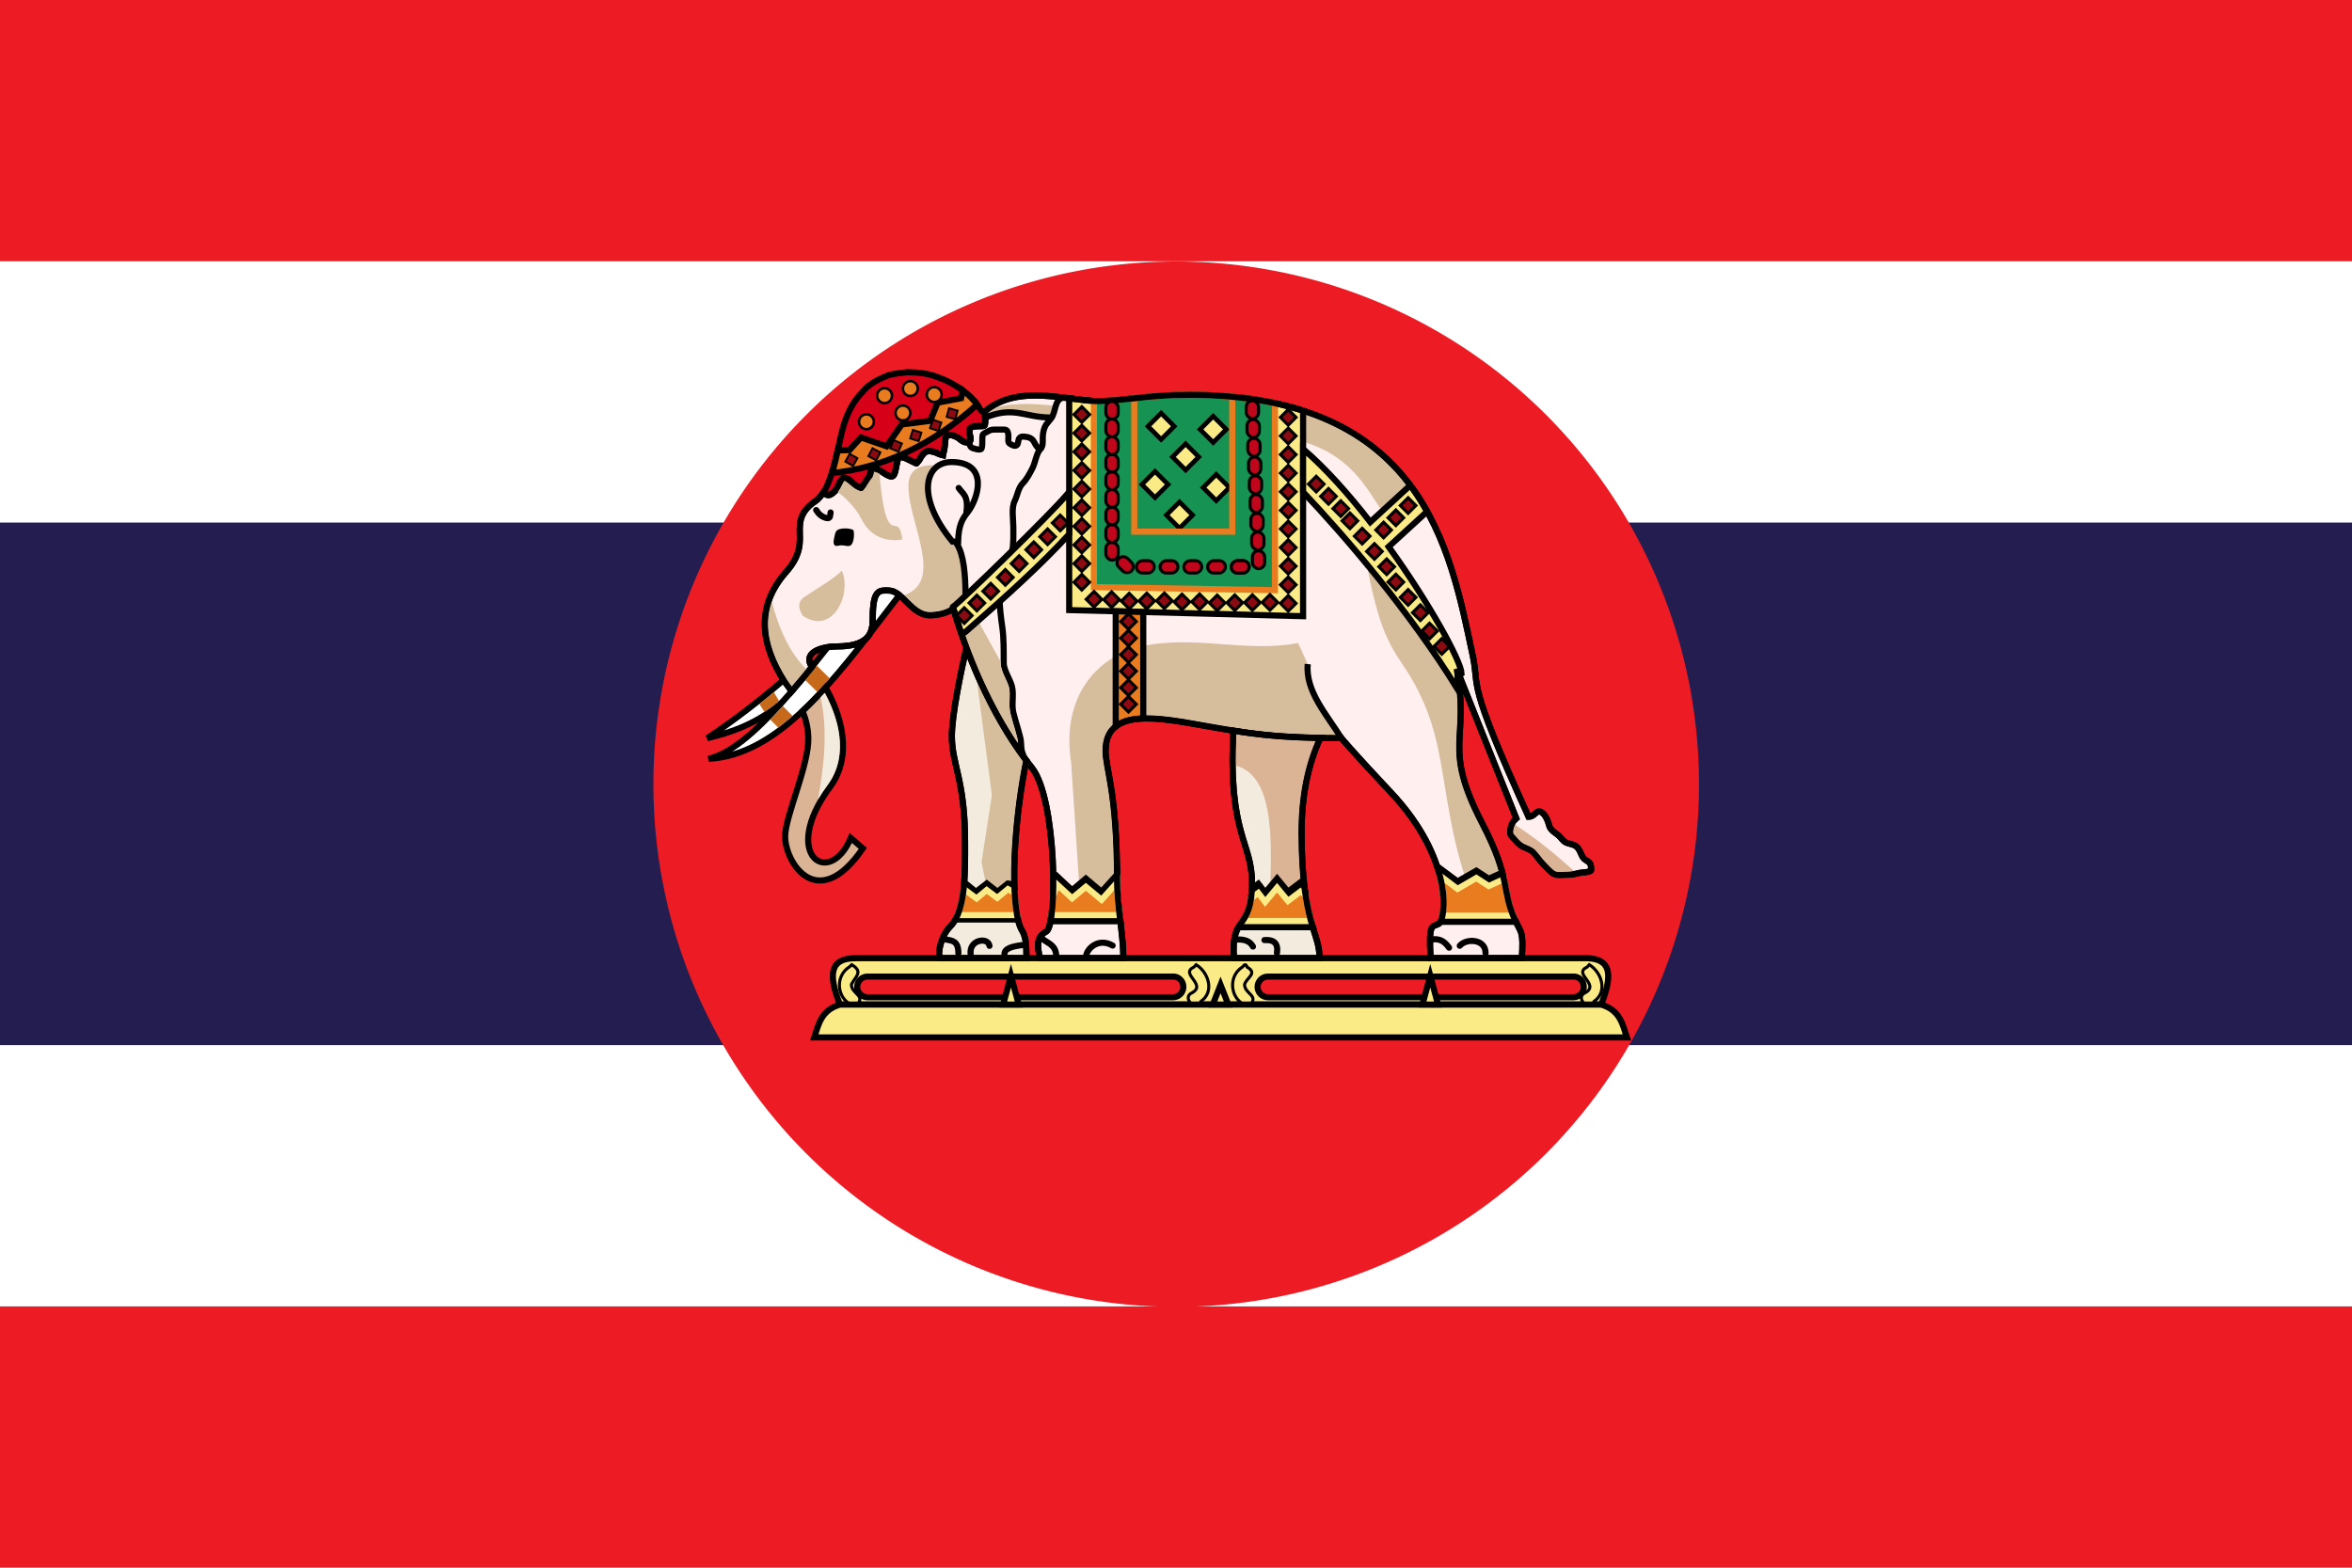 <?xml version="1.0" encoding="UTF-8" standalone="no"?>
<!-- Created with Inkscape (http://www.inkscape.org/) -->

<svg
   xmlns:dc="http://purl.org/dc/elements/1.1/"
   xmlns:cc="http://creativecommons.org/ns#"
   xmlns:rdf="http://www.w3.org/1999/02/22-rdf-syntax-ns#"
   xmlns:svg="http://www.w3.org/2000/svg"
   xmlns="http://www.w3.org/2000/svg"
   xmlns:xlink="http://www.w3.org/1999/xlink"
   xmlns:sodipodi="http://sodipodi.sourceforge.net/DTD/sodipodi-0.dtd"
   xmlns:inkscape="http://www.inkscape.org/namespaces/inkscape"
   width="9000"
   height="6000"
   id="svg2"
   sodipodi:version="0.32"
   inkscape:version="0.47 r22583"
   version="1.0"
   sodipodi:docname="Naval_Ensign_of_Thailand.svg"
   inkscape:output_extension="org.inkscape.output.svg.inkscape">
  <defs
     id="defs4">
    <inkscape:perspective
       sodipodi:type="inkscape:persp3d"
       inkscape:vp_x="0 : 3000 : 1"
       inkscape:vp_y="0 : 1000 : 0"
       inkscape:vp_z="9000 : 3000 : 1"
       inkscape:persp3d-origin="4500 : 2000 : 1"
       id="perspective204" />
    <linearGradient
       id="linearGradient2601">
      <stop
         style="stop-color:#7b7342;stop-opacity:1;"
         offset="0"
         id="stop2605" />
      <stop
         style="stop-color:#fbeb86;stop-opacity:1;"
         offset="1"
         id="stop2607" />
    </linearGradient>
    <linearGradient
       id="linearGradient2584">
      <stop
         style="stop-color:#fbeb86;stop-opacity:1;"
         offset="0"
         id="stop2586" />
      <stop
         id="stop2588"
         offset="0.75"
         style="stop-color:#7b7342;stop-opacity:1;" />
      <stop
         id="stop2590"
         offset="1"
         style="stop-color:#fbeb86;stop-opacity:1;" />
    </linearGradient>
    <linearGradient
       id="linearGradient2575">
      <stop
         style="stop-color:#fbeb86;stop-opacity:1;"
         offset="0"
         id="stop2577" />
      <stop
         style="stop-color:#fbeb86;stop-opacity:0;"
         offset="1"
         id="stop2579" />
    </linearGradient>
    <linearGradient
       inkscape:collect="always"
       xlink:href="#linearGradient2550"
       id="linearGradient2556"
       x1="133.936"
       y1="166.726"
       x2="267.619"
       y2="166.726"
       gradientUnits="userSpaceOnUse" />
    <linearGradient
       y2="167.434"
       x2="224.33"
       y1="164.589"
       x1="224.33"
       gradientUnits="userSpaceOnUse"
       id="linearGradient2599"
       xlink:href="#linearGradient2550"
       inkscape:collect="always" />
    <linearGradient
       inkscape:collect="always"
       xlink:href="#linearGradient2601"
       id="linearGradient2581"
       x1="209.371"
       y1="155.965"
       x2="209.371"
       y2="164.531"
       gradientUnits="userSpaceOnUse" />
    <linearGradient
       inkscape:collect="always"
       xlink:href="#linearGradient2584"
       id="linearGradient2692"
       x1="210.841"
       y1="168.302"
       x2="210.841"
       y2="164.756"
       gradientUnits="userSpaceOnUse" />
    <linearGradient
       inkscape:collect="always"
       xlink:href="#linearGradient2601"
       id="linearGradient6769"
       gradientUnits="userSpaceOnUse"
       x1="209.371"
       y1="155.965"
       x2="209.371"
       y2="164.531"
       gradientTransform="translate(0,-5744)" />
    <linearGradient
       inkscape:collect="always"
       xlink:href="#linearGradient2584"
       id="linearGradient6771"
       gradientUnits="userSpaceOnUse"
       x1="210.841"
       y1="168.302"
       x2="210.841"
       y2="164.756"
       gradientTransform="translate(0,-5744)" />
    <linearGradient
       inkscape:collect="always"
       xlink:href="#linearGradient2601"
       id="linearGradient6962"
       gradientUnits="userSpaceOnUse"
       gradientTransform="matrix(4.266667e-2,0,0,4.266667e-2,0,3.938802e-5)"
       x1="209.371"
       y1="155.965"
       x2="209.371"
       y2="164.531" />
    <linearGradient
       inkscape:collect="always"
       xlink:href="#linearGradient2584"
       id="linearGradient6964"
       gradientUnits="userSpaceOnUse"
       gradientTransform="matrix(4.266667e-2,0,0,4.266667e-2,0,3.938802e-5)"
       x1="210.841"
       y1="168.302"
       x2="210.841"
       y2="164.756" />
    <inkscape:perspective
       id="perspective16"
       inkscape:persp3d-origin="450 : 200 : 1"
       inkscape:vp_z="900 : 300 : 1"
       inkscape:vp_y="0 : 1000 : 0"
       inkscape:vp_x="0 : 300 : 1"
       sodipodi:type="inkscape:persp3d" />
  </defs>
  <sodipodi:namedview
     id="base"
     pagecolor="#ffffff"
     bordercolor="#666666"
     borderopacity="1.0"
     inkscape:pageopacity="0.0"
     inkscape:pageshadow="2"
     inkscape:zoom="0.047666663"
     inkscape:cx="4500"
     inkscape:cy="3000.0002"
     inkscape:document-units="px"
     inkscape:current-layer="layer1"
     inkscape:window-width="756"
     inkscape:window-height="540"
     inkscape:window-x="42"
     inkscape:window-y="99"
     showguides="true"
     inkscape:guide-bbox="true"
     showgrid="false"
     inkscape:window-maximized="0" />
  <g
     inkscape:label="Layer 1"
     inkscape:groupmode="layer"
     id="layer1">
    <rect
       style="fill:#ed1c24;fill-opacity:1"
       y="-0"
       x="0"
       width="9000"
       height="6000.001"
       id="red stripes" />
    <rect
       style="fill:#ffffff"
       x="0"
       width="9000"
       height="4000.001"
       y="1000"
       id="white stripes" />
    <rect
       style="fill:#241d4f;fill-opacity:1"
       x="0"
       width="9000"
       height="2000"
       y="2000"
       id="blue stripe" />
    <path
       sodipodi:type="arc"
       style="opacity:1;fill:#ed1c24;fill-opacity:1;fill-rule:nonzero;stroke:none;stroke-width:0.75;stroke-linecap:round;stroke-linejoin:miter;stroke-miterlimit:4;stroke-dasharray:none;stroke-dashoffset:1;stroke-opacity:1"
       id="red disk"
       sodipodi:cx="1624.665"
       sodipodi:cy="2815.0132"
       sodipodi:rx="1013.4049"
       sodipodi:ry="1013.4049"
       d="M 2638.07 2815.013 A 1013.405 1013.405 0 1 1  611.26,2815.013 A 1013.405 1013.405 0 1 1  2638.07 2815.013 z"
       transform="matrix(1.974,0,0,1.974,1293.65,-2555.555)" />
    <path
       id="path6100"
       d="M 3155.273,1876.465 C 3145.375,1893.377 3134.347,1908.734 3120.117,1918.212 C 3050.875,1964.339 3060.687,2013.382 3060.791,2058.106 C 3060.866,2090.278 3058.014,2132.698 3008.057,2189.208 C 2888.968,2323.919 2913.103,2467.861 3000,2605.957 C 3008.68,2619.752 3019.966,2632.704 3029.297,2646.239 C 3054.806,2616.588 3080.868,2585.585 3106.934,2553.223 C 3106.815,2553.049 3107.053,2552.662 3106.934,2552.489 C 3070.849,2500.181 3137.158,2474.121 3203.613,2474.121 C 3338.467,2474.121 3339.844,2407.774 3339.844,2362.059 C 3339.844,2251.659 3368.396,2260.254 3400.635,2260.254 C 3453.149,2260.254 3488.651,2354.735 3557.373,2354.735 C 3616.928,2354.735 3648.193,2329.102 3648.193,2329.102 C 3709.862,2539.298 3810.299,2766.044 3949.219,2939.208 C 4043.111,3058.72 4047.569,3541.875 4003.418,3565.43 C 3960.39,3588.384 3972.39,3627.809 3978.516,3665.77 L 3973.389,3667.235 L 4298.584,3667.235 C 4298.584,3570.483 4274.414,3477.141 4274.414,3364.746 C 4274.414,3030.577 4230.469,2943.323 4230.469,2873.29 C 4230.469,2704.153 4439.562,2747.876 4611.328,2778.075 C 4781.712,2808.033 4878.685,2824.95 5132.812,2824.95 C 5132.812,2824.95 5184.904,2887.102 5321.045,3031.493 C 5563.169,3288.293 5534.103,3519.262 5504.883,3536.133 C 5480.552,3550.179 5466.357,3526.587 5474.121,3667.235 L 5823.486,3667.235 C 5829.65,3562.343 5821.415,3572.789 5798.584,3523.68 C 5742.65,3403.369 5784.956,3369.558 5671.875,3151.61 C 5515.734,2850.67 5626.412,2836.109 5573.73,2559.813 L 5802.246,3132.567 C 5799.364,3135.45 5794.897,3138.706 5791.26,3143.555 C 5785.107,3151.758 5770.721,3186.736 5784.668,3200.684 C 5795.467,3211.481 5808.404,3230.862 5827.148,3240.234 C 5840.217,3246.769 5856.927,3251.702 5866.699,3261.473 C 5878.844,3273.619 5892.401,3294.502 5906.25,3308.348 C 5914.39,3316.488 5934.107,3338.756 5945.068,3344.238 C 5958.594,3351 5970.831,3347.899 5991.943,3347.899 C 6015.128,3347.899 6026.508,3345.302 6045.41,3340.575 C 6050.113,3339.401 6088.623,3338.691 6088.623,3329.59 C 6088.623,3308.18 6086.12,3302.747 6071.045,3293.7 C 6054.042,3283.5 6053.534,3274.059 6045.41,3257.812 C 6035.724,3238.439 6025.765,3234.04 6006.592,3229.247 C 5981.222,3222.905 5982.238,3215.881 5967.041,3200.684 C 5953.216,3186.858 5932.94,3180.002 5927.49,3158.203 C 5924.342,3145.61 5917.579,3126.319 5906.25,3114.989 C 5879.658,3088.397 5877.373,3125.977 5849.121,3125.977 C 5605.292,2589.106 5663.845,2641.948 5635.254,2507.812 C 5548.056,2098.723 5445.645,1510.985 4547.607,1510.985 C 4394.471,1510.985 4294.462,1535.156 4204.834,1535.156 C 4086.312,1535.156 3895.819,1466.723 3769.043,1574.707 C 3769.043,1582.041 3769.043,1589.339 3769.043,1596.68 C 3769.043,1611.548 3770.129,1620.429 3769.043,1625.243 C 3768.865,1625.895 3768.589,1626.926 3768.311,1627.441 C 3768.234,1627.561 3767.662,1628.06 3767.578,1628.173 C 3767.395,1628.386 3767.061,1628.723 3766.846,1628.906 C 3766.729,1628.991 3766.238,1629.56 3766.113,1629.638 C 3765.443,1630.001 3764.102,1630.144 3763.184,1630.371 C 3759.878,1631.06 3754.983,1631.102 3747.803,1631.102 C 3730.226,1631.102 3718.954,1632.406 3713.379,1636.962 C 3707.257,1642.61 3708.202,1653.607 3713.379,1674.316 C 3713.59,1675.16 3713.244,1676.466 3713.379,1677.246 C 3713.466,1677.82 3714.064,1678.903 3714.111,1679.442 C 3714.134,1679.796 3714.106,1680.572 3714.111,1680.907 C 3714.108,1681.237 3714.131,1682.058 3714.111,1682.372 C 3714.083,1682.679 3714.156,1683.546 3714.111,1683.837 C 3714.085,1683.98 3713.409,1684.432 3713.379,1684.57 C 3713.345,1684.706 3713.416,1685.17 3713.379,1685.302 C 3713.338,1685.43 3713.424,1685.911 3713.379,1686.035 C 3713.33,1686.155 3712.698,1686.649 3712.646,1686.766 C 3712.591,1686.881 3712.706,1687.39 3712.646,1687.5 C 3712.584,1687.605 3711.98,1688.128 3711.914,1688.231 C 3711.845,1688.332 3711.986,1688.869 3711.914,1688.965 C 3711.763,1689.152 3711.345,1689.523 3711.182,1689.696 C 3710.928,1689.947 3709.997,1690.209 3709.717,1690.43 C 3709.525,1690.57 3709.188,1691.034 3708.984,1691.161 C 3700.023,1696.397 3681.468,1690.013 3670.166,1678.711 C 3663.609,1672.153 3640.762,1662.246 3627.686,1665.527 C 3627.541,1665.567 3627.095,1665.483 3626.953,1665.527 C 3626.395,1665.717 3625.27,1666.01 3624.756,1666.259 C 3624.379,1666.458 3623.641,1666.758 3623.291,1666.992 C 3623.178,1667.074 3622.669,1667.639 3622.559,1667.723 C 3622.455,1667.82 3621.926,1668.359 3621.826,1668.457 C 3621.73,1668.56 3621.186,1669.083 3621.094,1669.188 C 3620.827,1669.523 3620.594,1670.281 3620.361,1670.653 C 3620.288,1670.784 3619.698,1671.253 3619.629,1671.387 C 3619.564,1671.525 3619.69,1671.975 3619.629,1672.118 C 3619.515,1672.416 3618.993,1673.269 3618.896,1673.583 C 3618.635,1674.56 3618.255,1676.088 3618.164,1677.246 C 3618.144,1677.642 3618.164,1678.294 3618.164,1678.711 C 3618.164,1681.334 3610.237,1739.616 3609.375,1743.164 C 3598.257,1740.384 3575.763,1726.317 3549.316,1726.317 C 3549.198,1726.317 3548.704,1726.312 3548.584,1726.317 C 3548.463,1726.329 3547.973,1726.301 3547.852,1726.317 C 3547.729,1726.341 3547.243,1726.289 3547.119,1726.317 C 3546.994,1726.352 3546.512,1727.011 3546.387,1727.051 C 3546.26,1727.095 3545.782,1726.999 3545.654,1727.051 C 3533.587,1732.245 3517.321,1760.102 3509.766,1770.263 C 3509.306,1770.865 3508.688,1772.018 3508.301,1772.461 C 3508.18,1772.59 3507.68,1773.084 3507.568,1773.192 C 3507.363,1773.368 3507.004,1773.837 3506.836,1773.926 C 3506.762,1773.947 3506.168,1773.928 3506.104,1773.926 C 3503.004,1772.377 3460.882,1748.452 3443.848,1748.29 C 3443.532,1748.297 3442.679,1748.269 3442.383,1748.29 C 3442.24,1748.306 3441.789,1748.271 3441.65,1748.29 C 3441.517,1748.316 3441.046,1748.993 3440.918,1749.023 C 3440.795,1749.059 3440.303,1748.984 3440.186,1749.023 C 3440.074,1749.068 3439.559,1748.974 3439.453,1749.023 C 3439.353,1749.077 3438.815,1749.696 3438.721,1749.755 C 3438.556,1749.898 3438.128,1750.324 3437.988,1750.488 C 3437.925,1750.575 3437.312,1751.128 3437.256,1751.219 C 3437.213,1751.325 3437.292,1751.843 3437.256,1751.953 C 3433.784,1765.84 3428.308,1791.408 3424.072,1808.348 C 3423.455,1810.819 3422.651,1813.125 3421.875,1814.941 C 3421.717,1815.293 3421.307,1816.081 3421.143,1816.406 C 3420.976,1816.72 3420.583,1817.581 3420.41,1817.871 C 3419.97,1818.57 3419.421,1819.509 3418.945,1820.067 C 3418.849,1820.175 3418.311,1820.7 3418.213,1820.801 C 3418.015,1820.993 3417.684,1821.361 3417.481,1821.532 C 3417.171,1821.776 3416.337,1822.069 3416.016,1822.266 C 3415.691,1822.448 3414.887,1822.856 3414.551,1822.997 C 3414.207,1823.112 3413.44,1823.656 3413.086,1823.73 C 3412.967,1823.752 3412.474,1823.714 3412.354,1823.73 C 3412.232,1823.742 3411.744,1823.721 3411.621,1823.73 C 3401.348,1824.15 3386.649,1811.245 3372.07,1803.954 C 3357.556,1796.698 3348.487,1793.03 3342.773,1792.235 C 3342.429,1792.198 3341.628,1792.256 3341.309,1792.235 C 3341.155,1792.23 3340.724,1792.235 3340.576,1792.235 C 3340.293,1792.247 3339.372,1792.207 3339.111,1792.235 C 3338.986,1792.254 3338.499,1792.212 3338.379,1792.235 C 3338.15,1792.291 3337.856,1792.896 3337.646,1792.969 C 3337.547,1793.009 3337.009,1792.924 3336.914,1792.969 C 3336.733,1793.067 3336.345,1793.588 3336.182,1793.7 C 3336.104,1793.761 3335.523,1793.637 3335.449,1793.7 C 3335.379,1793.77 3335.515,1794.361 3335.449,1794.434 C 3335.324,1794.584 3334.828,1795.001 3334.717,1795.165 C 3331.913,1800.246 3333.683,1810.952 3328.857,1820.067 C 3328.679,1820.386 3328.321,1821.218 3328.125,1821.532 C 3327.61,1822.315 3326.57,1823.712 3325.928,1824.462 C 3325.794,1824.612 3325.335,1825.048 3325.195,1825.195 C 3317.411,1832.979 3301.065,1861.955 3295.898,1867.676 C 3295.731,1867.847 3295.306,1868.297 3295.166,1868.407 C 3295.118,1868.414 3294.473,1868.419 3294.434,1868.407 C 3275.297,1863.136 3251.114,1834.498 3235.107,1828.856 C 3234.767,1828.746 3233.976,1828.212 3233.643,1828.125 C 3233.313,1828.048 3232.499,1828.177 3232.178,1828.125 C 3231.86,1828.085 3231.023,1827.408 3230.713,1827.391 C 3230.407,1827.389 3229.546,1828.102 3229.248,1828.125 C 3229.102,1828.144 3228.66,1828.099 3228.516,1828.125 C 3228.374,1828.158 3227.923,1828.085 3227.783,1828.125 C 3227.508,1828.219 3226.584,1828.732 3226.318,1828.856 C 3226.188,1828.927 3225.714,1828.779 3225.586,1828.856 C 3225.46,1828.943 3224.977,1829.496 3224.854,1829.59 C 3224.733,1829.691 3224.24,1830.213 3224.121,1830.321 C 3224.005,1830.441 3223.502,1830.928 3223.389,1831.055 C 3223.278,1831.188 3222.764,1831.643 3222.656,1831.786 C 3222.445,1832.091 3222.124,1832.911 3221.924,1833.251 C 3221.827,1833.431 3221.286,1833.794 3221.191,1833.984 C 3215.13,1846.106 3206.287,1862.89 3195.557,1877.196 C 3190.733,1883.627 3183.587,1891.111 3175.781,1894.043 C 3171.878,1895.508 3167.894,1895.515 3164.062,1894.043 C 3160.231,1892.571 3156.293,1889.573 3153.076,1883.789 C 3153.187,1883.616 3152.966,1883.231 3153.076,1883.055 C 3154.156,1881.34 3154.234,1878.251 3155.273,1876.465 z "
       style="fill:#ffefef;fill-opacity:1;fill-rule:nonzero;stroke:#000000;stroke-width:23.438;stroke-linecap:butt;stroke-linejoin:miter;stroke-miterlimit:4;stroke-dasharray:none;stroke-opacity:1" />
    <path
       style="fill:#ffffff;fill-opacity:1;fill-rule:evenodd;stroke:#000000;stroke-width:23.438px;stroke-linecap:butt;stroke-linejoin:miter;stroke-opacity:1"
       d="M 2996.017,2604.764 C 2904.372,2683.052 2808.863,2757.478 2706.553,2825.105 C 2906.598,2778.616 2976.035,2701.397 3063.632,2628.452"
       id="path2773"
       sodipodi:nodetypes="ccc" />
    <path
       style="fill:#c7691b;fill-opacity:1;fill-rule:evenodd;stroke:none;stroke-width:3;stroke-linecap:butt;stroke-linejoin:miter;stroke-miterlimit:4;stroke-dasharray:none;stroke-opacity:1"
       d="M 2961.182,2649.169 C 2942.807,2664.166 2924.806,2679.545 2906.05,2694.18 L 2924.894,2724.743 C 2945.62,2711.566 2966.861,2696.378 2981.223,2682.928 L 2961.182,2649.169 z "
       id="path2775"
       sodipodi:nodetypes="ccccc" />
    <path
       id="path6102"
       d="M 3697.998,2478.516 C 3677.555,2568.703 3642.334,2735.304 3642.334,2817.626 C 3642.334,2925.773 3692.871,2986.451 3692.871,3220.458 C 3692.871,3332.152 3697.179,3484.95 3635.742,3546.387 C 3601.787,3580.341 3588.262,3643.282 3595.459,3667.235 L 3927.979,3667.235 C 3927.979,3558.356 3910.249,3575.639 3898.682,3532.47 C 3861.772,3394.723 3887.655,3101.388 3927.246,2910.644 C 3831.44,2783.522 3754.874,2630.712 3697.998,2478.516 z "
       style="fill:#f3ecde;fill-opacity:1;fill-rule:evenodd;stroke:#000000;stroke-width:23.438px;stroke-linecap:butt;stroke-linejoin:miter;stroke-opacity:1" />
    <path
       style="fill:#ffffff;fill-opacity:1;fill-rule:evenodd;stroke:#000000;stroke-width:23.438;stroke-linecap:butt;stroke-linejoin:miter;stroke-miterlimit:4;stroke-dasharray:none;stroke-opacity:1"
       d="M 3378.662,2260.254 C 3371.376,2260.999 3364.595,2263.641 3358.887,2269.043 C 3347.417,2280.443 3339.844,2305.997 3339.844,2362.059 C 3339.844,2380.988 3339.44,2403.755 3329.59,2423.583 C 3365.836,2376.6 3402.575,2329.034 3438.721,2281.493 L 3437.988,2274.902 C 3426.061,2265.86 3413.927,2260.254 3400.635,2260.254 C 3393.079,2260.254 3385.493,2259.555 3378.662,2260.254 z M 3329.59,2423.583 C 3329.311,2424.145 3329.152,2424.492 3328.857,2425.048 C 3329.19,2424.619 3329.257,2424.014 3329.59,2423.583 z M 3312.744,2445.555 C 3293.446,2462.641 3260.505,2474.121 3203.613,2474.121 C 3191.153,2474.121 3178.768,2475.218 3166.992,2477.051 C 3146.898,2502.792 3126.812,2527.805 3106.934,2552.489 C 3106.93,2552.552 3106.948,2553.152 3106.934,2553.223 C 3103.675,2557.268 3100.669,2560.938 3097.412,2564.941 C 3096.652,2565.879 3095.975,2566.936 3095.215,2567.871 C 3094.3,2568.991 3093.199,2570.414 3092.285,2571.532 C 3091.373,2572.655 3090.267,2573.344 3089.356,2574.462 C 3088.592,2575.394 3087.921,2576.463 3087.158,2577.391 C 3085.642,2579.25 3084.278,2581.404 3082.764,2583.251 C 3077.887,2589.159 3072.976,2595.016 3068.115,2600.829 C 3067.435,2601.649 3066.598,2602.209 3065.918,2603.027 C 3064.943,2604.19 3063.962,2605.53 3062.988,2606.688 C 3062.023,2607.848 3061.023,2609.196 3060.059,2610.352 C 3058.962,2611.655 3057.492,2612.716 3056.396,2614.012 C 3053.672,2617.268 3051.058,2620.312 3048.34,2623.535 C 3045.121,2627.325 3042.023,2631.504 3038.818,2635.254 C 3038.25,2635.922 3037.922,2636.784 3037.354,2637.45 C 3034.729,2640.518 3031.911,2643.202 3029.297,2646.239 C 2912.756,2781.701 2803.519,2884.202 2710.693,2904.052 C 2937.107,2893.606 3127.258,2684.027 3312.744,2445.555 z "
       id="path2617" />
    <path
       style="fill:#d6bd9c;fill-opacity:1;fill-rule:evenodd;stroke:none;stroke-width:1px;stroke-linecap:butt;stroke-linejoin:miter;stroke-opacity:1"
       d="M 3737.549,2602.294 L 3795.41,3043.212 L 3755.859,3299.559 L 3792.481,3482.665 L 3876.709,3478.27 C 3856.073,3325.406 3880.118,3081.872 3914.795,2912.841 C 3844.86,2819.152 3786.204,2712.462 3737.549,2602.294 z "
       id="path6064" />
    <path
       id="path6104"
       d="M 4719.727,2796.387 C 4698.13,3192.93 4790.771,3222.338 4790.771,3377.93 C 4790.771,3567.035 4708.72,3497.318 4721.924,3667.235 L 5049.316,3667.235 C 5049.316,3565.118 4982.671,3538.948 4980.469,3196.289 C 4979.475,3041.637 5006.924,2923.266 5052.246,2824.219 C 4906.688,2821.685 4817.581,2812.09 4719.727,2796.387 z "
       style="fill:#f3ecde;fill-opacity:1;fill-rule:evenodd;stroke:#000000;stroke-width:23.438px;stroke-linecap:butt;stroke-linejoin:miter;stroke-opacity:1" />
    <path
       style="fill:#d6bd9c;fill-opacity:1;fill-rule:evenodd;stroke:none;stroke-width:1px;stroke-linecap:butt;stroke-linejoin:miter;stroke-opacity:1"
       d="M 4945.312,1571.044 L 4955.566,1683.105 C 5182.79,1734.049 5239.434,1895.313 5303.467,1976.074 L 5425.049,1919.677 C 5412.973,1900.544 5399.978,1881.586 5386.23,1863.281 C 5290.669,1736.041 5153.103,1629.478 4945.312,1571.044 z "
       id="path5984" />
    <path
       sodipodi:nodetypes="cscsccsscscccsccccccsccsssssc"
       style="fill:#d6bd9c;fill-opacity:1;fill-rule:evenodd;stroke:none;stroke-width:1px;stroke-linecap:butt;stroke-linejoin:miter;stroke-opacity:1"
       d="M 3553.711,1780.516 C 3553.082,1780.68 3552.074,1781.123 3551.514,1781.25 C 3551.45,1781.25 3550.851,1781.252 3550.781,1781.25 C 3520.137,1783.582 3476.074,1797.605 3476.074,1859.618 C 3476.074,2003.641 3615.639,2223.122 3459.961,2277.832 C 3467.217,2284.533 3474.137,2292.129 3481.201,2299.071 C 3504.996,2322.462 3528.382,2343.016 3557.373,2343.016 C 3581.43,2343.016 3622.812,2335.173 3636.504,2330.249 C 3637.104,2330.033 3637.389,2329.002 3637.969,2328.784 C 3638.038,2328.702 3638.633,2328.868 3638.701,2328.784 C 3640.564,2326.562 3642.247,2324.099 3644.561,2322.193 C 3644.68,2322.069 3645.173,2321.584 3645.293,2321.46 C 3669.202,2300.565 3681.69,2287.332 3692.139,2264.648 C 3692.148,2264.407 3692.129,2264.159 3692.139,2263.915 C 3693.48,2229.926 3691.673,2188.652 3687.012,2140.137 L 3670.166,2084.473 L 3666.504,2084.473 L 3644.531,2084.473 L 3638.672,2084.473 L 3635.01,2080.078 C 3562.898,1992.398 3535.018,1913.977 3539.795,1854.492 C 3542.183,1824.75 3552.798,1799.213 3571.289,1781.981 C 3571.291,1781.899 3571.289,1781.318 3571.289,1781.25 C 3567.917,1780.95 3563.588,1780.427 3558.838,1780.516 C 3558.681,1780.521 3558.257,1780.519 3558.106,1780.516 C 3557.514,1780.495 3556.526,1780.507 3555.908,1780.516 C 3555.837,1780.516 3555.24,1780.516 3555.176,1780.516 C 3555.106,1780.514 3554.507,1780.516 3554.443,1780.516 C 3554.332,1780.544 3553.837,1780.484 3553.711,1780.516 z "
       id="path5942" />
    <path
       style="fill:#d6bd9c;fill-opacity:1;fill-rule:nonzero;stroke:none;stroke-width:1;stroke-linecap:butt;stroke-linejoin:miter;stroke-miterlimit:4;stroke-opacity:1"
       d="M 4967.285,2460.938 C 4766.858,2499.703 4564.048,2427.286 4360.84,2475.586 C 4195.301,2514.933 4059.951,2669.597 4098.633,2917.235 L 4134.521,3460.692 L 4267.09,3458.496 C 4264.324,3428.613 4262.695,3397.516 4262.695,3364.746 C 4262.695,3031.603 4218.75,2948.227 4218.75,2873.29 C 4218.75,2828.592 4233.317,2795.222 4258.301,2773.68 C 4283.285,2752.141 4317.438,2742.598 4355.713,2739.258 C 4432.263,2732.576 4527.794,2751.284 4613.525,2766.356 C 4782.239,2796.019 4877.397,2812.905 5125.488,2813.231 C 5069.067,2725.514 4995.286,2641.043 5003.906,2541.504 L 4967.285,2460.938 z "
       id="path5922"
       sodipodi:nodetypes="cscccsssssccc" />
    <path
       style="fill:#fbeb86;fill-opacity:1;fill-rule:nonzero;stroke:#000000;stroke-width:23.438;stroke-linecap:round;stroke-linejoin:miter;stroke-miterlimit:4;stroke-dasharray:none;stroke-dashoffset:1;stroke-opacity:1"
       d="M 4519.775,1510.985 C 4382.279,1513.641 4288.86,1535.156 4204.834,1535.156 C 4171.69,1535.156 4132.742,1529.517 4091.309,1524.169 L 4091.309,2334.961 L 4986.328,2358.398 L 4986.328,1571.777 C 4866.251,1533.084 4721.943,1510.985 4547.607,1510.985 C 4538.037,1510.985 4528.942,1510.809 4519.775,1510.985 z "
       id="rect2911" />
    <path
       style="fill:#169253;fill-opacity:1;fill-rule:nonzero;stroke:#ea7c20;stroke-width:23.438;stroke-linecap:round;stroke-linejoin:miter;stroke-miterlimit:4;stroke-dasharray:none;stroke-dashoffset:1;stroke-opacity:1"
       d="M 4519.775,1510.985 C 4382.279,1513.641 4288.86,1535.156 4204.834,1535.156 C 4198.584,1535.156 4192.422,1534.767 4185.791,1534.423 L 4185.791,2247.07 L 4878.662,2258.789 L 4878.662,1543.212 C 4782.377,1522.5 4672.626,1510.985 4547.607,1510.985 C 4538.037,1510.985 4528.942,1510.809 4519.775,1510.985 z "
       id="rect2913" />
    <path
       style="fill:#d6bd9c;fill-opacity:1;fill-rule:evenodd;stroke:none;stroke-width:1px;stroke-linecap:butt;stroke-linejoin:miter;stroke-opacity:1"
       d="M 5261.719,2091.797 L 5221.435,2112.305 C 5298.543,2563.376 5366.657,2471.051 5465.332,2732.665 C 5536.444,2921.201 5526.192,3163.045 5633.057,3429.93 L 5755.371,3429.93 C 5751.798,3412.441 5748.969,3394.988 5745.117,3376.465 C 5734.705,3326.395 5717.772,3264.961 5661.621,3156.738 C 5582.994,3005.194 5570.671,2923.324 5572.266,2846.191 C 5573.81,2771.468 5587.058,2702.881 5564.209,2574.462 C 5564.163,2574.209 5564.255,2573.986 5564.209,2573.731 L 5261.719,2091.797 z "
       id="path6078" />
    <path
       style="fill:#000000;fill-opacity:1;fill-rule:evenodd;stroke:#000000;stroke-width:23.438px;stroke-linecap:butt;stroke-linejoin:miter;stroke-opacity:1"
       d="M 5509.277,3322.997 L 5507.812,3344.238 C 5533.173,3437.041 5524.525,3504.776 5511.475,3528.075 L 5800.781,3528.075 C 5800.096,3526.652 5799.297,3525.216 5798.584,3523.68 C 5764.631,3450.647 5766.332,3409.664 5748.047,3339.844 L 5696.777,3363.281 L 5649.17,3332.519 L 5577.393,3373.535 L 5509.277,3322.997 z "
       id="path2886" />
    <path
       style="fill:#dbb495;fill-opacity:1;fill-rule:evenodd;stroke:none;stroke-width:1px;stroke-linecap:butt;stroke-linejoin:miter;stroke-opacity:1"
       d="M 4731.445,2809.57 C 4729.29,2854.362 4728.796,2894.435 4729.248,2930.419 C 4893.039,2973.131 4860.352,3282.787 4860.352,3436.523 L 4987.06,3440.918 C 4977.431,3382.69 4969.45,3305.224 4968.75,3196.289 C 4967.795,3047.707 4993.99,2932.84 5036.133,2835.204 C 4907.592,2832.331 4820.259,2823.398 4731.445,2809.57 z "
       id="path5912" />
    <path
       style="fill:#000000;fill-opacity:1;fill-rule:evenodd;stroke:#000000;stroke-width:23.438px;stroke-linecap:butt;stroke-linejoin:miter;stroke-opacity:1"
       d="M 4886.719,3362.548 L 4841.309,3416.747 L 4814.941,3382.324 L 4790.771,3400.634 C 4787.002,3496.852 4758.167,3514.725 4738.77,3548.583 L 5023.682,3548.583 C 5012.277,3511.111 4999.344,3462.867 4990.723,3387.45 L 4976.807,3376.465 L 4928.467,3413.086 L 4886.719,3362.548 z "
       id="path2860" />
    <path
       style="fill:#000000;fill-opacity:1;fill-rule:evenodd;stroke:#000000;stroke-width:23.438px;stroke-linecap:butt;stroke-linejoin:miter;stroke-opacity:1"
       d="M 4274.414,3347.168 L 4215.088,3413.086 L 4155.029,3362.548 L 4102.295,3407.227 L 4045.898,3354.492 C 4045.898,3354.492 4036.111,3369.415 4032.715,3374.266 L 4030.518,3385.985 C 4030.16,3443.369 4025.984,3493.291 4019.531,3525.879 L 4287.598,3525.879 C 4281.407,3475.249 4274.414,3422.36 4274.414,3364.746 C 4274.414,3358.812 4274.441,3352.948 4274.414,3347.168 z "
       id="path2829" />
    <path
       style="fill:#000000;fill-opacity:1;fill-rule:evenodd;stroke:none;stroke-width:1px;stroke-linecap:butt;stroke-linejoin:miter;stroke-opacity:1"
       d="M 3776.069,3366.509 L 3734.619,3398.438 L 3696.452,3367.322 C 3696.09,3367.598 3675.04,3494.154 3651.856,3530.869 C 3733.642,3530.869 3815.43,3530.869 3897.217,3530.869 C 3887.385,3490.779 3882.215,3434.055 3881.104,3375.731 C 3874.675,3372.79 3862.085,3369.415 3852.62,3369.656 L 3816.65,3398.438 L 3776.069,3366.509 z "
       id="path2816"
       sodipodi:nodetypes="ccccccccc" />
    <path
       style="fill:#d60018;fill-opacity:1;fill-rule:nonzero;stroke:#000000;stroke-width:23.438;stroke-linecap:butt;stroke-linejoin:miter;stroke-miterlimit:4;stroke-opacity:1"
       d="M 3400.635,1435.547 C 3363.5,1450.755 3325.148,1468.064 3299.972,1500.694 C 3256.102,1544.362 3232.702,1603.296 3219.226,1662.682 C 3201.633,1735.041 3190.523,1810.223 3155.77,1877.037 C 3156.859,1912.116 3206.902,1881.382 3208.397,1858.521 C 3213.425,1829.145 3241.974,1820.515 3260.383,1845.804 C 3275.878,1867.308 3304.381,1873.774 3312.781,1843.008 C 3329.949,1829.266 3325.562,1795.369 3347.042,1792.088 C 3372.55,1794.689 3397.202,1836.734 3420.921,1815.956 C 3435.725,1796.63 3421.708,1744.676 3454.584,1750.088 C 3477.18,1752.846 3507.245,1789.927 3521.201,1755.195 C 3529.097,1726.641 3561.773,1719.009 3585.252,1733.958 C 3620.64,1758.169 3613.586,1700.693 3617.583,1680.08 C 3627.4,1647.417 3667.904,1675.001 3684.149,1689.117 C 3707.016,1703.198 3721.061,1680.757 3709.492,1661.095 C 3703.585,1625.897 3740.305,1631.536 3762.031,1630.58 C 3776.164,1619.702 3770.869,1585.753 3764.771,1577.016 C 3751.284,1578.574 3741.378,1542.066 3724.963,1531.441 C 3687.631,1492.598 3641.756,1461.998 3590.623,1444.57 C 3553.256,1429.031 3511.799,1424.721 3471.654,1424.566 C 3447.805,1426.894 3423.966,1429.969 3400.635,1435.547 z "
       id="path2644" />
    <path
       style="fill:#ea7c20;fill-opacity:1;fill-rule:evenodd;stroke:#000000;stroke-width:23.438px;stroke-linecap:butt;stroke-linejoin:miter;stroke-opacity:1"
       d="M 3684.082,1493.407 L 3677.49,1524.169 L 3588.135,1541.016 L 3559.57,1610.594 L 3450.439,1624.512 L 3392.578,1708.008 L 3294.434,1674.316 L 3250.488,1722.656 L 3205.811,1724.121 C 3199.31,1753.645 3192.121,1783.254 3183.838,1810.547 C 3379.855,1790.194 3565.176,1704.938 3739.014,1548.34 C 3723.777,1528.263 3705.34,1509.703 3684.082,1493.407 z "
       id="path2730" />
    <g
       id="g6113"
       transform="scale(23.438,23.438)">
      <path
         id="path1640"
         d="M 259.195,156.469 C 262.896,156.614 263.414,159.01 261.414,164.031 L 137.133,164.031 C 135.068,158.848 135.661,156.469 139.695,156.469 L 258.82,156.469 C 258.946,156.469 259.076,156.464 259.195,156.469 z M 257.07,159.469 C 257.014,159.463 256.941,159.469 256.883,159.469 L 207.008,159.469 C 206.077,159.469 205.32,160.226 205.32,161.156 C 205.32,162.087 206.077,162.844 207.008,162.844 L 256.883,162.844 C 257.813,162.844 258.57,162.087 258.57,161.156 C 258.57,160.284 257.919,159.554 257.07,159.469 z M 191.695,159.469 C 191.639,159.463 191.566,159.469 191.508,159.469 L 141.633,159.469 C 140.702,159.469 139.945,160.226 139.945,161.156 C 139.945,162.087 140.702,162.844 141.633,162.844 L 191.508,162.844 C 192.438,162.844 193.195,162.087 193.195,161.156 C 193.195,160.284 192.544,159.554 191.695,159.469 z "
         style="fill:url(#linearGradient6962);fill-opacity:1;fill-rule:evenodd;stroke:#000000;stroke-width:1px;stroke-linecap:butt;stroke-linejoin:miter;stroke-opacity:1" />
      <path
         id="path2573"
         d="M 259.125,157.906 C 256.71,159.022 261.243,160.712 258.844,162.094 C 257.092,162.812 259.223,165.215 260.281,163.5 C 262.501,161.925 261.497,158.773 259.469,157.531 L 259.131,157.9 L 259.125,157.906 z "
         style="fill:#fbeb86;fill-opacity:1;fill-rule:evenodd;stroke:#000000;stroke-width:0.5;stroke-linecap:butt;stroke-linejoin:miter;stroke-miterlimit:4;stroke-dasharray:none;stroke-opacity:1" />
      <path
         id="path2565"
         d="M 194.938,157.906 C 192.522,159.022 197.055,160.712 194.656,162.094 C 192.901,162.822 195.044,165.209 196.094,163.5 C 198.313,161.925 197.31,158.773 195.281,157.531 L 194.943,157.9 L 194.938,157.906 z "
         style="fill:#fbeb86;fill-opacity:1;fill-rule:evenodd;stroke:#000000;stroke-width:0.5;stroke-linecap:butt;stroke-linejoin:miter;stroke-miterlimit:4;stroke-dasharray:none;stroke-opacity:1" />
      <path
         id="path2569"
         d="M 138.688,157.875 C 136.095,159.478 136.667,163.597 139.688,164.312 C 141.582,162.535 138.997,162.38 139,160.75 C 139.68,159.433 140.993,158.695 139.062,157.531 L 138.694,157.869 L 138.688,157.875 z "
         style="fill:#fbeb86;fill-opacity:1;fill-rule:evenodd;stroke:#000000;stroke-width:0.5;stroke-linecap:butt;stroke-linejoin:miter;stroke-miterlimit:4;stroke-dasharray:none;stroke-opacity:1" />
      <path
         id="path2571"
         d="M 202.875,157.875 C 200.283,159.478 200.855,163.597 203.875,164.312 C 205.77,162.535 203.185,162.38 203.188,160.75 C 203.567,159.563 205.38,158.976 203.594,157.906 C 203.381,157.268 203.128,157.566 202.875,157.875 z "
         style="fill:#fbeb86;fill-opacity:1;fill-rule:evenodd;stroke:#000000;stroke-width:0.5;stroke-linecap:butt;stroke-linejoin:miter;stroke-miterlimit:4;stroke-dasharray:none;stroke-opacity:1" />
      <path
         sodipodi:nodetypes="ccccc"
         id="path1659"
         d="M 261.418,164.042 L 137.137,164.042 C 134.031,164.978 133.65,167.277 132.936,169.41 L 265.619,169.41 C 264.905,167.277 264.525,164.978 261.418,164.042 z "
         style="fill:url(#linearGradient6964);fill-opacity:1;fill-rule:evenodd;stroke:#000000;stroke-width:1px;stroke-linecap:butt;stroke-linejoin:miter;stroke-opacity:1" />
      <path
         sodipodi:nodetypes="cccc"
         id="path1663"
         d="M 163.779,164.037 L 166.321,164.037 L 165.05,159.329 L 163.779,164.037 z "
         style="fill:#fbeb86;fill-opacity:1;fill-rule:evenodd;stroke:#000000;stroke-width:1px;stroke-linecap:butt;stroke-linejoin:miter;stroke-opacity:1" />
      <path
         style="fill:#fbeb86;fill-opacity:1;fill-rule:evenodd;stroke:#000000;stroke-width:1px;stroke-linecap:butt;stroke-linejoin:miter;stroke-opacity:1"
         d="M 234.777,164.037 L 232.234,164.037 L 233.506,159.329 L 234.777,164.037 z "
         id="path1665"
         sodipodi:nodetypes="cccc" />
      <path
         style="fill:#fbeb86;fill-opacity:1;fill-rule:evenodd;stroke:#000000;stroke-width:1px;stroke-linecap:butt;stroke-linejoin:miter;stroke-opacity:1"
         d="M 197.998,164.037 L 200.541,164.037 L 199.27,160.829 L 197.998,164.037 z "
         id="path2548"
         sodipodi:nodetypes="cccc" />
    </g>
    <path
       style="fill:#d6bd9c;fill-opacity:1;fill-rule:evenodd;stroke:none;stroke-width:1px;stroke-linecap:butt;stroke-linejoin:miter;stroke-opacity:1"
       d="M 2953.125,2302.001 C 2952.941,2302.523 2952.573,2302.945 2952.393,2303.466 C 2952.214,2303.984 2951.835,2304.415 2951.66,2304.93 C 2951.494,2305.423 2951.091,2305.903 2950.928,2306.395 C 2950.282,2308.336 2950.058,2310.314 2949.463,2312.255 C 2949.253,2312.946 2948.933,2313.762 2948.731,2314.453 C 2946.637,2321.498 2945.057,2328.623 2943.604,2335.692 C 2943.135,2337.97 2942.542,2340.007 2942.139,2342.285 C 2941.967,2343.277 2941.566,2344.223 2941.406,2345.215 C 2941.373,2345.414 2941.439,2345.747 2941.406,2345.946 C 2940.976,2348.674 2941.015,2351.273 2940.674,2354.004 C 2940.64,2354.264 2940.707,2354.475 2940.674,2354.735 C 2940.581,2355.494 2940.027,2356.174 2939.941,2356.934 C 2939.894,2357.334 2939.987,2357.998 2939.941,2358.398 C 2939.888,2358.895 2939.992,2359.366 2939.941,2359.863 C 2939.885,2360.384 2939.994,2360.805 2939.941,2361.328 C 2939.891,2361.853 2939.256,2362.266 2939.209,2362.793 C 2939.162,2363.283 2939.253,2363.766 2939.209,2364.258 C 2939.167,2364.755 2939.248,2365.226 2939.209,2365.723 C 2939.166,2366.245 2939.249,2366.665 2939.209,2367.188 C 2939.173,2367.684 2939.242,2368.153 2939.209,2368.652 C 2939.089,2370.323 2938.565,2372.107 2938.477,2373.778 C 2938.465,2374.029 2938.488,2374.263 2938.477,2374.512 C 2938.438,2375.294 2938.508,2375.925 2938.477,2376.708 C 2938.467,2376.959 2938.485,2377.193 2938.477,2377.441 C 2938.445,2378.278 2938.501,2379.534 2938.477,2380.371 C 2938.471,2380.57 2938.481,2380.903 2938.477,2381.102 C 2938.456,2381.887 2938.49,2382.516 2938.477,2383.301 C 2938.458,2384.548 2938.479,2385.715 2938.477,2386.962 C 2938.474,2387.749 2938.472,2388.373 2938.477,2389.16 C 2938.484,2390.409 2938.453,2391.572 2938.477,2392.821 C 2938.495,2393.871 2938.446,2394.701 2938.477,2395.751 C 2938.688,2403.103 2939.14,2410.345 2939.941,2417.723 C 2940.056,2418.778 2940.548,2419.598 2940.674,2420.653 C 2940.8,2421.708 2940.536,2423.262 2940.674,2424.316 C 2940.812,2425.371 2941.257,2426.189 2941.406,2427.246 C 2941.556,2428.301 2941.245,2429.119 2941.406,2430.176 C 2941.567,2431.233 2941.966,2432.78 2942.139,2433.837 C 2944.036,2445.462 2946.965,2457.326 2950.195,2468.993 C 2951.37,2473.238 2952.515,2477.198 2953.857,2481.445 C 2957.885,2494.188 2962.322,2506.767 2967.773,2519.531 C 2970.045,2524.849 2972.595,2530.324 2975.098,2535.644 C 2983.608,2553.731 2993.438,2571.792 3004.394,2589.844 C 3005.039,2590.905 3005.939,2591.712 3006.592,2592.773 C 3007.244,2593.835 3007.397,2595.375 3008.057,2596.434 C 3008.717,2597.496 3009.586,2598.305 3010.254,2599.364 C 3010.427,2599.641 3010.81,2599.791 3010.986,2600.098 C 3011.128,2600.318 3010.843,2600.606 3010.986,2600.829 C 3011.253,2601.314 3011.446,2601.743 3011.719,2602.294 C 3011.859,2602.509 3012.309,2602.812 3012.451,2603.027 C 3012.525,2603.18 3012.377,2603.602 3012.451,2603.759 C 3012.675,2604.098 3012.956,2604.152 3013.184,2604.492 C 3018.127,2611.873 3024.277,2619.595 3030.029,2627.196 C 3045.762,2608.795 3062.315,2590.141 3078.369,2570.801 C 3079.133,2569.88 3079.803,2568.792 3080.566,2567.871 C 3081.44,2566.683 3081.89,2565.338 3082.764,2564.208 C 3083.104,2563.795 3083.888,2563.891 3084.229,2563.477 C 3084.811,2562.738 3085.111,2561.988 3085.693,2561.278 C 3024.062,2501.077 2981.715,2411.761 2953.125,2302.001 z "
       id="path5897" />
    <path
       style="fill:#c7691b;fill-opacity:1;fill-rule:evenodd;stroke:none;stroke-width:3;stroke-linecap:butt;stroke-linejoin:miter;stroke-miterlimit:4;stroke-dasharray:none;stroke-opacity:1"
       d="M 2995.606,2702.637 C 2979.394,2720.494 2963.153,2737.762 2947.266,2753.906 L 2978.027,2784.668 C 2996.561,2770.924 3014.721,2755.842 3032.959,2739.989 L 2995.606,2702.637 z "
       id="path2619" />
    <path
       style="fill:#c7691b;fill-opacity:1;fill-rule:evenodd;stroke:none;stroke-width:3;stroke-linecap:butt;stroke-linejoin:miter;stroke-miterlimit:4;stroke-dasharray:none;stroke-opacity:1"
       d="M 3125.977,2548.095 C 3111.023,2566.758 3096.106,2585.114 3081.299,2603.027 L 3127.441,2648.438 C 3143.396,2631.525 3159.26,2614.413 3175.049,2596.434 L 3125.977,2548.095 z "
       id="path2621" />
    <path
       style="fill:#dbb495;fill-opacity:1;fill-rule:evenodd;stroke:#000000;stroke-width:23.438;stroke-linecap:butt;stroke-linejoin:miter;stroke-miterlimit:4;stroke-dasharray:none;stroke-opacity:1"
       d="M 3158.936,2631.591 C 3130.013,2663.421 3100.699,2693.925 3071.045,2721.68 C 3083.465,2752.05 3092.073,2785.601 3093.018,2824.219 C 3095.584,2929.12 3004.394,3124.172 3004.394,3201.415 C 3004.394,3302.707 3129.46,3498.593 3301.758,3246.825 L 3255.615,3207.274 C 3173.224,3402.412 2983.504,3271.629 3175.781,3012.45 C 3266.013,2890.823 3217.799,2733.907 3158.936,2631.591 z "
       id="path2633" />
    <path
       style="fill:#f3ecde;fill-opacity:1;fill-rule:evenodd;stroke:none;stroke-width:1px;stroke-linecap:butt;stroke-linejoin:miter;stroke-opacity:1"
       d="M 3155.273,2652.098 C 3150.113,2657.688 3145.09,2663.44 3139.893,2668.945 C 3168.075,2793.703 3153.952,2925.926 3130.371,3059.325 C 3140.478,3041.979 3152.507,3023.665 3166.26,3005.126 C 3209.344,2947.052 3219.542,2881.231 3211.67,2816.161 C 3204.482,2756.747 3181.066,2699.909 3155.273,2652.098 z "
       id="path5881" />
    <path
       style="fill:#ea7c20;fill-opacity:1;fill-rule:evenodd;stroke:#fbeb86;stroke-width:23.438px;stroke-linecap:butt;stroke-linejoin:miter;stroke-opacity:1"
       d="M 3856.934,3402.832 L 3815.918,3436.523 L 3775.635,3406.493 L 3736.816,3438.72 L 3693.604,3406.493 L 3686.279,3411.621 C 3682.069,3445.148 3675.341,3476.522 3664.307,3502.441 L 3892.09,3502.441 C 3887.49,3477.178 3884.31,3448.786 3882.568,3417.481 L 3856.934,3402.832 z "
       id="path2811" />
    <path
       style="fill:none;fill-opacity:0.75;fill-rule:evenodd;stroke:#000000;stroke-width:23.438px;stroke-linecap:butt;stroke-linejoin:miter;stroke-opacity:1"
       d="M 3697.998,2478.516 C 3677.555,2568.703 3642.334,2735.304 3642.334,2817.626 C 3642.334,2925.773 3692.871,2986.451 3692.871,3220.458 C 3692.871,3332.152 3697.179,3484.95 3635.742,3546.387 C 3601.787,3580.341 3588.262,3643.282 3595.459,3667.235 L 3927.979,3667.235 C 3927.979,3558.356 3910.249,3575.639 3898.682,3532.47 C 3861.772,3394.723 3887.655,3101.388 3927.246,2910.644 C 3831.44,2783.522 3754.874,2630.712 3697.998,2478.516 z "
       id="path2699" />
    <path
       style="fill:#ea7c20;fill-opacity:1;fill-rule:evenodd;stroke:#fbeb86;stroke-width:23.438px;stroke-linecap:butt;stroke-linejoin:miter;stroke-opacity:1"
       d="M 4886.719,3397.704 L 4841.309,3451.903 L 4814.941,3417.481 L 4787.109,3437.988 C 4780.955,3483.841 4768.049,3505.779 4754.883,3525.145 L 5016.357,3525.145 C 5009.098,3498.938 5002.023,3467.1 4995.85,3426.269 L 4976.807,3411.621 L 4928.467,3448.242 L 4886.719,3397.704 z "
       id="path2858" />
    <path
       style="fill:#ea7c20;fill-opacity:1;fill-rule:evenodd;stroke:#fbeb86;stroke-width:23.438px;stroke-linecap:butt;stroke-linejoin:miter;stroke-opacity:1"
       d="M 4274.414,3377.93 L 4215.088,3443.848 L 4155.029,3394.043 L 4102.295,3437.988 L 4045.898,3385.985 L 4029.053,3431.395 C 4027.972,3458.088 4026.576,3482.304 4023.926,3502.441 C 4104.395,3502.441 4243.89,3502.441 4283.935,3502.441 C 4279.243,3462.921 4275.15,3421.727 4274.414,3377.93 z "
       id="path2825" />
    <path
       style="fill:none;fill-opacity:0.75;fill-rule:nonzero;stroke:#000000;stroke-width:23.438;stroke-linecap:butt;stroke-linejoin:miter;stroke-miterlimit:4;stroke-opacity:1"
       d="M 5003.932,2541.684 C 4994.933,2645.595 5075.771,2733.169 5132.877,2825.06"
       id="path2726" />
    <rect
       style="fill:#8c0a12;fill-opacity:1;fill-rule:nonzero;stroke:#000000;stroke-width:7.347;stroke-linecap:butt;stroke-linejoin:miter;stroke-miterlimit:4;stroke-dasharray:none;stroke-dashoffset:1;stroke-opacity:1"
       id="rect2735"
       width="34.067"
       height="34.067"
       x="3684.497"
       y="-78.509"
       transform="matrix(0.872,0.49,-0.49,0.872,0,0)" />
    <use
       x="0"
       y="0"
       xlink:href="#rect2735"
       id="use2737"
       transform="matrix(1,-2.806025e-2,2.806025e-2,1,38.58,69.911)"
       width="384"
       height="256" />
    <use
       height="256"
       width="384"
       transform="matrix(0.993,-0.115,0.115,0.993,-8.726,333.479)"
       id="use2741"
       xlink:href="#rect2735"
       y="0"
       x="0" />
    <use
       x="0"
       y="0"
       xlink:href="#rect2735"
       id="use2743"
       transform="matrix(0.979,-0.204,0.204,0.979,-44.259,608.378)"
       width="384"
       height="256" />
    <use
       height="256"
       width="384"
       transform="matrix(0.982,-0.188,0.188,0.982,50.239,511.944)"
       id="use2745"
       xlink:href="#rect2735"
       y="0"
       x="0" />
    <use
       x="0"
       y="0"
       xlink:href="#rect2735"
       id="use2747"
       transform="matrix(0.969,-0.248,0.248,0.969,50.083,685.939)"
       width="384"
       height="256" />
    <path
       sodipodi:type="arc"
       style="fill:#ea7c20;fill-opacity:1;fill-rule:nonzero;stroke:#000000;stroke-width:0.5;stroke-linecap:butt;stroke-linejoin:miter;stroke-miterlimit:4;stroke-dasharray:none;stroke-dashoffset:1;stroke-opacity:1"
       id="path2756"
       sodipodi:cx="141.45624"
       sodipodi:cy="68.870796"
       sodipodi:rx="1.4791051"
       sodipodi:ry="1.4791051"
       d="M 142.935 68.871 A 1.479 1.479 0 1 1  139.977,68.871 A 1.479 1.479 0 1 1  142.935 68.871 z"
       transform="matrix(19.185,0,0,19.185,601.582,292.898)" />
    <use
       x="0"
       y="0"
       xlink:href="#path2756"
       id="use2758"
       transform="translate(69.333,-99.797)"
       width="384"
       height="256" />
    <use
       height="256"
       width="384"
       transform="translate(139.717,-33.61)"
       id="use2760"
       xlink:href="#path2756"
       y="0"
       x="0" />
    <use
       x="0"
       y="0"
       xlink:href="#path2756"
       id="use2762"
       transform="translate(168.08,-127.102)"
       width="384"
       height="256" />
    <use
       height="256"
       width="384"
       transform="translate(259.474,-103.992)"
       id="use2764"
       xlink:href="#path2756"
       y="0"
       x="0" />
    <path
       style="fill:#000000;fill-opacity:1;fill-rule:evenodd;stroke:none;stroke-width:1px;stroke-linecap:butt;stroke-linejoin:miter;stroke-opacity:1"
       d="M 3266.106,2029.439 C 3256.879,2022.227 3230.585,2020.531 3213.924,2024.695 C 3197.121,2028.895 3196.991,2037.874 3192.577,2055.53 C 3188.695,2071.057 3185.8,2093.988 3206.809,2088.736 C 3234.166,2081.897 3250.542,2100.891 3261.362,2079.248 C 3267.311,2067.352 3269.684,2047.331 3266.106,2029.439 z "
       id="path2771"
       sodipodi:nodetypes="cssssc" />
    <path
       style="fill:#d6bd9c;fill-opacity:1;fill-rule:evenodd;stroke:none;stroke-width:1px;stroke-linecap:butt;stroke-linejoin:miter;stroke-opacity:1"
       d="M 3911.865,1546.141 C 3906.963,1546.219 3902.549,1546.695 3897.949,1546.875 C 3816.992,1550.032 3783.032,1568.759 3756.592,1590.087 L 3767.578,1593.016 C 3795.607,1581.708 3819.211,1575.459 3840.82,1573.242 C 3862.752,1570.992 3882.243,1572.527 3900.879,1575.438 C 3936.403,1580.991 3968.912,1591.282 4014.404,1592.285 C 4020.029,1584.07 4023.419,1568.14 4028.32,1552.001 C 3981.799,1547.496 3943.379,1545.652 3911.865,1546.141 z "
       id="path5999" />
    <path
       style="fill:#6b00f0;fill-opacity:0.247;fill-rule:evenodd;stroke:none;stroke-width:1px;stroke-linecap:butt;stroke-linejoin:miter;stroke-opacity:1"
       d="M 4031.982,1608.398 C 4031.984,1608.464 4031.976,1609.055 4031.982,1609.13 L 4032.715,1608.398 C 4032.634,1608.459 4032.05,1608.338 4031.982,1608.398 z "
       id="path6013" />
    <path
       style="fill:none;fill-opacity:0.75;fill-rule:evenodd;stroke:#000000;stroke-width:23.438px;stroke-linecap:round;stroke-linejoin:miter;stroke-opacity:1"
       d="M 4066.989,1522.629 C 4035.182,1527.87 4040.399,1576.992 4022.881,1600.35 C 4006.938,1621.608 3999.499,1624.226 3993.331,1648.901 C 3985.023,1682.128 3997.632,1702.755 3979.846,1720.542 C 3966.364,1734.023 3961.851,1769.735 3951.24,1790.956 C 3940.431,1812.574 3928.153,1835.088 3914.411,1848.83 C 3896.117,1867.125 3893.16,1896.593 3882.843,1917.227 C 3869.483,1943.948 3877.582,1987.718 3877.582,2017.193 C 3877.582,2050.596 3878.819,2085.9 3872.32,2111.894 C 3864.019,2145.101 3849.702,2162.393 3835.491,2190.816 C 3823.849,2214.098 3824.969,2256.145 3824.969,2285.519 C 3824.969,2323.84 3829.883,2362.01 3835.491,2401.268 C 3841.513,2443.42 3840.753,2495.927 3840.753,2538.061 C 3840.753,2565.431 3865.574,2600.515 3872.32,2627.503 C 3880.272,2659.31 3869.942,2696.906 3877.582,2727.469 C 3887.223,2766.033 3894.628,2785.132 3903.888,2822.17 C 3909.569,2844.893 3905.008,2867.698 3914.411,2886.504"
       id="path2847"
       sodipodi:nodetypes="csssssssssssssssc" />
    <path
       style="fill:#d6bd9c;fill-opacity:1;fill-rule:evenodd;stroke:none;stroke-width:1px;stroke-linecap:butt;stroke-linejoin:miter;stroke-opacity:1"
       d="M 3734.619,2361.328 L 3671.631,2368.652 C 3723.028,2531.555 3798.175,2701.073 3895.019,2845.458 C 3894.7,2838.202 3894.447,2831.452 3892.822,2824.95 C 3883.689,2788.418 3876.218,2769.52 3866.455,2730.469 C 3857.664,2695.303 3867.441,2657.508 3860.596,2630.126 C 3857.753,2618.754 3850.215,2603.541 3843.018,2587.645 C 3835.82,2571.752 3829.102,2555.07 3829.102,2537.841 C 3829.102,2536.16 3829.1,2534.426 3829.102,2532.715 L 3734.619,2361.328 z "
       id="path6019" />
    <path
       sodipodi:nodetypes="cccccccc"
       style="fill:#fbeb86;fill-opacity:1;fill-rule:evenodd;stroke:#000000;stroke-width:23.438;stroke-linecap:round;stroke-linejoin:round;stroke-miterlimit:4;stroke-dasharray:none;stroke-opacity:1"
       d="M 3648.193,2329.102 C 3657.62,2361.232 3667.718,2393.859 3678.955,2426.512 C 3686.493,2424.063 3693.573,2419.786 3699.463,2414.062 C 3861.73,2272.27 3990.043,2154.998 4091.309,2044.188 L 4091.309,1883.789 C 4088.061,1886.355 4085.143,1889.297 4082.519,1892.578 C 4031.126,1956.216 3670.68,2308.659 3645.797,2323.025 L 3648.193,2329.102 z "
       id="path2849" />
    <path
       style="fill:#ea7c20;fill-opacity:1;fill-rule:evenodd;stroke:#fbeb86;stroke-width:23.438px;stroke-linecap:butt;stroke-linejoin:miter;stroke-opacity:1"
       d="M 5509.277,3350.829 C 5509.341,3351.075 5509.214,3351.319 5509.277,3351.562 C 5526.636,3418.957 5526.304,3472.727 5519.531,3504.637 L 5790.527,3504.637 C 5768.631,3451.425 5765.664,3414.682 5754.639,3364.746 L 5696.777,3391.113 L 5649.17,3360.352 L 5577.393,3402.098 L 5509.277,3350.829 z "
       id="path2884" />
    <path
       style="fill:#ea7c20;fill-opacity:1;fill-rule:evenodd;stroke:#000000;stroke-width:23.438;stroke-linecap:butt;stroke-linejoin:miter;stroke-miterlimit:4;stroke-dasharray:none;stroke-opacity:1"
       d="M 4269.287,2339.356 L 4269.287,2780.273 C 4295.105,2759.85 4331.788,2750.948 4374.756,2749.512 L 4374.756,2342.285 L 4269.287,2339.356 z "
       id="path2904" />
    <path
       style="fill:#fbeb86;fill-opacity:1;fill-rule:evenodd;stroke:#000000;stroke-width:23.438;stroke-linecap:butt;stroke-linejoin:miter;stroke-miterlimit:4;stroke-dasharray:none;stroke-opacity:1"
       d="M 4986.328,1718.262 L 4986.328,1883.055 C 5149.723,2055.93 5391.931,2338.28 5575.195,2633.789 L 5578.125,2587.645 L 5583.252,2584.716 L 5592.773,2578.125 C 5591.255,2530.521 5471.349,2311.406 5313.721,2092.528 L 5460.938,1957.763 C 5441.765,1923.26 5420.578,1889.648 5396.484,1857.422 L 5243.408,1998.047 C 5161.003,1891.746 5071.787,1791.645 4986.328,1718.262 z "
       id="path2930" />
    <g
       id="g5809"
       transform="scale(23.438,23.438)">
      <use
         height="256"
         width="384"
         transform="translate(3,14.5)"
         id="use5807"
         xlink:href="#rect5795"
         y="0"
         x="0" />
      <use
         x="0"
         y="0"
         xlink:href="#rect5795"
         id="use5805"
         transform="translate(9,10)"
         width="384"
         height="256" />
      <rect
         transform="matrix(0.707,0.707,-0.707,0.707,0,0)"
         y="-86.347"
         x="181.782"
         height="3.029"
         width="3.029"
         id="rect5795"
         style="opacity:1;fill:#fbeb86;fill-opacity:1;fill-rule:nonzero;stroke:#000000;stroke-width:0.75;stroke-linecap:round;stroke-linejoin:miter;stroke-miterlimit:4;stroke-dasharray:none;stroke-dashoffset:1;stroke-opacity:1" />
      <use
         height="256"
         width="384"
         transform="translate(8.5,0.5)"
         id="use5799"
         xlink:href="#rect5795"
         y="0"
         x="0" />
      <use
         x="0"
         y="0"
         xlink:href="#rect5795"
         id="use5801"
         transform="translate(4,5)"
         width="384"
         height="256" />
      <use
         height="256"
         width="384"
         transform="translate(-1,9.5)"
         id="use5803"
         xlink:href="#rect5795"
         y="0"
         x="0" />
    </g>
    <path
       style="fill:none;fill-opacity:0.75;fill-rule:evenodd;stroke:#000000;stroke-width:23.438px;stroke-linecap:butt;stroke-linejoin:miter;stroke-opacity:1"
       d="M 3644.377,2072.848 C 3502.657,1900.531 3537.83,1766.152 3644.446,1768.357 C 3787.489,1771.32 3741.922,1912.083 3701.889,1961.812 C 3681.526,1987.106 3667.746,2011.666 3666.307,2072.803 L 3644.377,2072.848 z "
       id="path2800"
       sodipodi:nodetypes="csscc" />
    <path
       style="fill:none;fill-opacity:0.75;fill-rule:evenodd;stroke:#000000;stroke-width:23.438px;stroke-linecap:round;stroke-linejoin:miter;stroke-opacity:1"
       d="M 3708.141,1694.784 C 3710.548,1703.077 3713.15,1713.059 3723.854,1715.735 C 3734.427,1718.379 3743.036,1722.727 3753.533,1719.227 C 3758.932,1717.427 3758.77,1696.831 3758.77,1691.292 C 3758.77,1681.704 3758.777,1670.316 3760.516,1663.359 C 3761.119,1660.948 3776.918,1652.541 3779.72,1651.139 C 3788.584,1646.707 3791.432,1644.155 3805.908,1644.155 C 3817.547,1644.155 3829.186,1644.155 3840.824,1644.155 C 3854.584,1644.155 3855.483,1650.415 3858.283,1661.613 C 3859.113,1664.934 3858.283,1677.089 3858.283,1684.31 C 3858.283,1697.21 3863.582,1698.307 3873.995,1703.515 C 3884.735,1708.884 3892.673,1705.617 3894.945,1696.531 C 3898.173,1683.619 3896.266,1677.539 3907.166,1672.09 C 3913.194,1669.076 3929.852,1672.523 3935.099,1673.836 C 3946.314,1676.639 3953.429,1684.308 3957.795,1693.038 C 3962.295,1702.038 3965.742,1707.97 3975.253,1717.481"
       id="path2803"
       sodipodi:nodetypes="cssssssssssssssc" />
    <path
       style="fill:none;fill-opacity:0.75;fill-rule:evenodd;stroke:#000000;stroke-width:23.438px;stroke-linecap:round;stroke-linejoin:miter;stroke-opacity:1"
       d="M 3123.145,1952.159 C 3132.015,1966.235 3142.247,1977.602 3162.95,1982.777 C 3179.123,1986.82 3176.092,1970.016 3178.26,1961.344"
       id="path2805" />
    <path
       style="fill:none;fill-opacity:0.75;fill-rule:evenodd;stroke:#000000;stroke-width:23.438px;stroke-linecap:round;stroke-linejoin:miter;stroke-opacity:1"
       d="M 3770.501,1598.006 C 3881.417,1552.793 3919.293,1597.868 4021.017,1598.006"
       id="path2807"
       sodipodi:nodetypes="cc" />
    <path
       style="fill:none;fill-opacity:0.75;fill-rule:evenodd;stroke:#000000;stroke-width:23.438px;stroke-linecap:round;stroke-linejoin:miter;stroke-opacity:1"
       d="M 3698.18,1958.972 C 3706.25,1895.327 3683.565,1890.647 3668.467,1867.547"
       id="path2845"
       sodipodi:nodetypes="cc" />
    <path
       style="fill:none;fill-opacity:1;fill-rule:nonzero;stroke:#ea7c20;stroke-width:23.438;stroke-linecap:round;stroke-linejoin:miter;stroke-miterlimit:4;stroke-dasharray:none;stroke-dashoffset:1;stroke-opacity:1"
       d="M 4519.775,1510.985 C 4450.338,1512.328 4391.686,1518.478 4340.332,1524.169 L 4340.332,2034.668 L 4715.332,2034.668 L 4715.332,1518.309 C 4662.694,1513.395 4606.974,1510.985 4547.607,1510.985 C 4538.037,1510.985 4528.942,1510.809 4519.775,1510.985 z "
       id="rect2916"
       sodipodi:nodetypes="cccccsc" />
    <path
       style="fill:none;fill-opacity:0.75;fill-rule:nonzero;stroke:#000000;stroke-width:23.438;stroke-linecap:butt;stroke-linejoin:miter;stroke-miterlimit:4;stroke-dasharray:none;stroke-opacity:1"
       d="M 3155.273,1876.465 C 3145.375,1893.377 3134.347,1908.734 3120.117,1918.212 C 3050.875,1964.339 3060.687,2013.382 3060.791,2058.106 C 3060.866,2090.278 3058.014,2132.698 3008.057,2189.208 C 2888.968,2323.919 2913.103,2467.861 3000,2605.957 C 3008.68,2619.752 3019.966,2632.704 3029.297,2646.239 C 3054.806,2616.588 3080.868,2585.585 3106.934,2553.223 C 3106.815,2553.049 3107.053,2552.662 3106.934,2552.489 C 3070.849,2500.181 3137.158,2474.121 3203.613,2474.121 C 3338.467,2474.121 3339.844,2407.774 3339.844,2362.059 C 3339.844,2251.659 3368.396,2260.254 3400.635,2260.254 C 3453.149,2260.254 3488.651,2354.735 3557.373,2354.735 C 3616.928,2354.735 3648.193,2329.102 3648.193,2329.102 C 3709.862,2539.298 3810.299,2766.044 3949.219,2939.208 C 4043.111,3058.72 4047.569,3541.875 4003.418,3565.43 C 3960.39,3588.384 3972.39,3627.809 3978.516,3665.77 L 3973.389,3667.235 L 4298.584,3667.235 C 4298.584,3570.483 4274.414,3477.141 4274.414,3364.746 C 4274.414,3030.577 4230.469,2943.323 4230.469,2873.29 C 4230.469,2704.153 4439.562,2747.876 4611.328,2778.075 C 4781.712,2808.033 4878.685,2824.95 5132.812,2824.95 C 5132.812,2824.95 5184.904,2887.102 5321.045,3031.493 C 5563.169,3288.293 5534.103,3519.262 5504.883,3536.133 C 5480.552,3550.179 5466.357,3526.587 5474.121,3667.235 L 5823.486,3667.235 C 5829.65,3562.343 5821.415,3572.789 5798.584,3523.68 C 5742.65,3403.369 5784.956,3369.558 5671.875,3151.61 C 5515.734,2850.67 5626.412,2836.109 5573.73,2559.813 L 5802.246,3132.567 C 5799.364,3135.45 5794.897,3138.706 5791.26,3143.555 C 5785.107,3151.758 5770.721,3186.736 5784.668,3200.684 C 5795.467,3211.481 5808.404,3230.862 5827.148,3240.234 C 5840.217,3246.769 5856.927,3251.702 5866.699,3261.473 C 5878.844,3273.619 5892.401,3294.502 5906.25,3308.348 C 5914.39,3316.488 5934.107,3338.756 5945.068,3344.238 C 5958.594,3351 5970.831,3347.899 5991.943,3347.899 C 6015.128,3347.899 6026.508,3345.302 6045.41,3340.575 C 6050.113,3339.401 6088.623,3338.691 6088.623,3329.59 C 6088.623,3308.18 6086.12,3302.747 6071.045,3293.7 C 6054.042,3283.5 6053.534,3274.059 6045.41,3257.812 C 6035.724,3238.439 6025.765,3234.04 6006.592,3229.247 C 5981.222,3222.905 5982.238,3215.881 5967.041,3200.684 C 5953.216,3186.858 5932.94,3180.002 5927.49,3158.203 C 5924.342,3145.61 5917.579,3126.319 5906.25,3114.989 C 5879.658,3088.397 5877.373,3125.977 5849.121,3125.977 C 5605.292,2589.106 5663.845,2641.948 5635.254,2507.812 C 5548.056,2098.723 5445.645,1510.985 4547.607,1510.985 C 4394.471,1510.985 4294.462,1535.156 4204.834,1535.156 C 4086.312,1535.156 3895.819,1466.723 3769.043,1574.707 C 3769.043,1582.041 3769.043,1589.339 3769.043,1596.68 C 3769.043,1611.548 3770.129,1620.429 3769.043,1625.243 C 3768.865,1625.895 3768.589,1626.926 3768.311,1627.441 C 3768.234,1627.561 3767.662,1628.06 3767.578,1628.173 C 3767.395,1628.386 3767.061,1628.723 3766.846,1628.906 C 3766.729,1628.991 3766.238,1629.56 3766.113,1629.638 C 3765.443,1630.001 3764.102,1630.144 3763.184,1630.371 C 3759.878,1631.06 3754.983,1631.102 3747.803,1631.102 C 3730.226,1631.102 3718.954,1632.406 3713.379,1636.962 C 3707.257,1642.61 3708.202,1653.607 3713.379,1674.316 C 3713.59,1675.16 3713.244,1676.466 3713.379,1677.246 C 3713.466,1677.82 3714.064,1678.903 3714.111,1679.442 C 3714.134,1679.796 3714.106,1680.572 3714.111,1680.907 C 3714.108,1681.237 3714.131,1682.058 3714.111,1682.372 C 3714.083,1682.679 3714.156,1683.546 3714.111,1683.837 C 3714.085,1683.98 3713.409,1684.432 3713.379,1684.57 C 3713.345,1684.706 3713.416,1685.17 3713.379,1685.302 C 3713.338,1685.43 3713.424,1685.911 3713.379,1686.035 C 3713.33,1686.155 3712.698,1686.649 3712.646,1686.766 C 3712.591,1686.881 3712.706,1687.39 3712.646,1687.5 C 3712.584,1687.605 3711.98,1688.128 3711.914,1688.231 C 3711.845,1688.332 3711.986,1688.869 3711.914,1688.965 C 3711.763,1689.152 3711.345,1689.523 3711.182,1689.696 C 3710.928,1689.947 3709.997,1690.209 3709.717,1690.43 C 3709.525,1690.57 3709.188,1691.034 3708.984,1691.161 C 3700.023,1696.397 3681.468,1690.013 3670.166,1678.711 C 3663.609,1672.153 3640.762,1662.246 3627.686,1665.527 C 3627.541,1665.567 3627.095,1665.483 3626.953,1665.527 C 3626.395,1665.717 3625.27,1666.01 3624.756,1666.259 C 3624.379,1666.458 3623.641,1666.758 3623.291,1666.992 C 3623.178,1667.074 3622.669,1667.639 3622.559,1667.723 C 3622.455,1667.82 3621.926,1668.359 3621.826,1668.457 C 3621.73,1668.56 3621.186,1669.083 3621.094,1669.188 C 3620.827,1669.523 3620.594,1670.281 3620.361,1670.653 C 3620.288,1670.784 3619.698,1671.253 3619.629,1671.387 C 3619.564,1671.525 3619.69,1671.975 3619.629,1672.118 C 3619.515,1672.416 3618.993,1673.269 3618.896,1673.583 C 3618.635,1674.56 3618.255,1676.088 3618.164,1677.246 C 3618.144,1677.642 3618.164,1678.294 3618.164,1678.711 C 3618.164,1681.334 3610.237,1739.616 3609.375,1743.164 C 3598.257,1740.384 3575.763,1726.317 3549.316,1726.317 C 3549.198,1726.317 3548.704,1726.312 3548.584,1726.317 C 3548.463,1726.329 3547.973,1726.301 3547.852,1726.317 C 3547.729,1726.341 3547.243,1726.289 3547.119,1726.317 C 3546.994,1726.352 3546.512,1727.011 3546.387,1727.051 C 3546.26,1727.095 3545.782,1726.999 3545.654,1727.051 C 3533.587,1732.245 3517.321,1760.102 3509.766,1770.263 C 3509.306,1770.865 3508.688,1772.018 3508.301,1772.461 C 3508.18,1772.59 3507.68,1773.084 3507.568,1773.192 C 3507.363,1773.368 3507.004,1773.837 3506.836,1773.926 C 3506.762,1773.947 3506.168,1773.928 3506.104,1773.926 C 3503.004,1772.377 3460.882,1748.452 3443.848,1748.29 C 3443.532,1748.297 3442.679,1748.269 3442.383,1748.29 C 3442.24,1748.306 3441.789,1748.271 3441.65,1748.29 C 3441.517,1748.316 3441.046,1748.993 3440.918,1749.023 C 3440.795,1749.059 3440.303,1748.984 3440.186,1749.023 C 3440.074,1749.068 3439.559,1748.974 3439.453,1749.023 C 3439.353,1749.077 3438.815,1749.696 3438.721,1749.755 C 3438.556,1749.898 3438.128,1750.324 3437.988,1750.488 C 3437.925,1750.575 3437.312,1751.128 3437.256,1751.219 C 3437.213,1751.325 3437.292,1751.843 3437.256,1751.953 C 3433.784,1765.84 3428.308,1791.408 3424.072,1808.348 C 3423.455,1810.819 3422.651,1813.125 3421.875,1814.941 C 3421.717,1815.293 3421.307,1816.081 3421.143,1816.406 C 3420.976,1816.72 3420.583,1817.581 3420.41,1817.871 C 3419.97,1818.57 3419.421,1819.509 3418.945,1820.067 C 3418.849,1820.175 3418.311,1820.7 3418.213,1820.801 C 3418.015,1820.993 3417.684,1821.361 3417.481,1821.532 C 3417.171,1821.776 3416.337,1822.069 3416.016,1822.266 C 3415.691,1822.448 3414.887,1822.856 3414.551,1822.997 C 3414.207,1823.112 3413.44,1823.656 3413.086,1823.73 C 3412.967,1823.752 3412.474,1823.714 3412.354,1823.73 C 3412.232,1823.742 3411.744,1823.721 3411.621,1823.73 C 3401.348,1824.15 3386.649,1811.245 3372.07,1803.954 C 3357.556,1796.698 3348.487,1793.03 3342.773,1792.235 C 3342.429,1792.198 3341.628,1792.256 3341.309,1792.235 C 3341.155,1792.23 3340.724,1792.235 3340.576,1792.235 C 3340.293,1792.247 3339.372,1792.207 3339.111,1792.235 C 3338.986,1792.254 3338.499,1792.212 3338.379,1792.235 C 3338.15,1792.291 3337.856,1792.896 3337.646,1792.969 C 3337.547,1793.009 3337.009,1792.924 3336.914,1792.969 C 3336.733,1793.067 3336.345,1793.588 3336.182,1793.7 C 3336.104,1793.761 3335.523,1793.637 3335.449,1793.7 C 3335.379,1793.77 3335.515,1794.361 3335.449,1794.434 C 3335.324,1794.584 3334.828,1795.001 3334.717,1795.165 C 3331.913,1800.246 3333.683,1810.952 3328.857,1820.067 C 3328.679,1820.386 3328.321,1821.218 3328.125,1821.532 C 3327.61,1822.315 3326.57,1823.712 3325.928,1824.462 C 3325.794,1824.612 3325.335,1825.048 3325.195,1825.195 C 3317.411,1832.979 3301.065,1861.955 3295.898,1867.676 C 3295.731,1867.847 3295.306,1868.297 3295.166,1868.407 C 3295.118,1868.414 3294.473,1868.419 3294.434,1868.407 C 3275.297,1863.136 3251.114,1834.498 3235.107,1828.856 C 3234.767,1828.746 3233.976,1828.212 3233.643,1828.125 C 3233.313,1828.048 3232.499,1828.177 3232.178,1828.125 C 3231.86,1828.085 3231.023,1827.408 3230.713,1827.391 C 3230.407,1827.389 3229.546,1828.102 3229.248,1828.125 C 3229.102,1828.144 3228.66,1828.099 3228.516,1828.125 C 3228.374,1828.158 3227.923,1828.085 3227.783,1828.125 C 3227.508,1828.219 3226.584,1828.732 3226.318,1828.856 C 3226.188,1828.927 3225.714,1828.779 3225.586,1828.856 C 3225.46,1828.943 3224.977,1829.496 3224.854,1829.59 C 3224.733,1829.691 3224.24,1830.213 3224.121,1830.321 C 3224.005,1830.441 3223.502,1830.928 3223.389,1831.055 C 3223.278,1831.188 3222.764,1831.643 3222.656,1831.786 C 3222.445,1832.091 3222.124,1832.911 3221.924,1833.251 C 3221.827,1833.431 3221.286,1833.794 3221.191,1833.984 C 3215.13,1846.106 3206.287,1862.89 3195.557,1877.196 C 3190.733,1883.627 3183.587,1891.111 3175.781,1894.043 C 3171.878,1895.508 3167.894,1895.515 3164.062,1894.043 C 3160.231,1892.571 3156.293,1889.573 3153.076,1883.789 C 3153.187,1883.616 3152.966,1883.231 3153.076,1883.055 C 3154.156,1881.34 3154.234,1878.251 3155.273,1876.465 z "
       id="path2754" />
    <rect
       style="fill:#8c0a12;fill-opacity:1;fill-rule:nonzero;stroke:#000000;stroke-width:11.719;stroke-linecap:round;stroke-linejoin:miter;stroke-miterlimit:4;stroke-dasharray:none;stroke-dashoffset:1;stroke-opacity:1"
       id="rect4702"
       width="42.15"
       height="42.15"
       x="4254.63"
       y="-964.321"
       transform="matrix(0.707,0.707,-0.707,0.707,0,0)" />
    <use
       x="0"
       y="0"
       xlink:href="#rect4702"
       id="use5577"
       transform="translate(48.214,-48.211)"
       width="384"
       height="256" />
    <use
       height="256"
       width="384"
       transform="translate(101.094,-93.328)"
       id="use5579"
       xlink:href="#rect4702"
       y="0"
       x="0" />
    <use
       x="0"
       y="0"
       xlink:href="#rect4702"
       id="use5581"
       transform="translate(157.084,-146.203)"
       width="384"
       height="256" />
    <use
       height="256"
       width="384"
       transform="translate(209.964,-199.078)"
       id="use5583"
       xlink:href="#rect4702"
       y="0"
       x="0" />
    <use
       x="0"
       y="0"
       xlink:href="#rect4702"
       id="use5585"
       transform="translate(265.955,-251.953)"
       width="384"
       height="256" />
    <use
       height="256"
       width="384"
       transform="translate(318.835,-301.735)"
       id="use5587"
       xlink:href="#rect4702"
       y="0"
       x="0" />
    <use
       x="0"
       y="0"
       xlink:href="#rect4702"
       id="use5589"
       transform="translate(367.049,-354.61)"
       width="384"
       height="256" />
    <path
       style="fill:none;fill-opacity:0.75;fill-rule:evenodd;stroke:#000000;stroke-width:23.438px;stroke-linecap:round;stroke-linejoin:miter;stroke-opacity:1"
       d="M 3620.269,3595.795 C 3643.204,3600.321 3667.295,3600.253 3667.295,3648.698"
       id="path5591"
       sodipodi:nodetypes="cc" />
    <path
       style="fill:none;fill-opacity:0.75;fill-rule:evenodd;stroke:#000000;stroke-width:23.438px;stroke-linecap:round;stroke-linejoin:miter;stroke-opacity:1"
       d="M 3714.321,3653.107 C 3706.02,3596.074 3780.915,3584.573 3786.329,3620.041"
       id="path5593"
       sodipodi:nodetypes="cc" />
    <path
       style="fill:none;fill-opacity:0.75;fill-rule:evenodd;stroke:#000000;stroke-width:23.438px;stroke-linecap:round;stroke-linejoin:miter;stroke-opacity:1"
       d="M 3843.642,3651.637 C 3843.511,3629.391 3874.575,3621.919 3911.242,3617.102"
       id="path5595"
       sodipodi:nodetypes="cc" />
    <path
       style="fill:none;fill-opacity:0.75;fill-rule:evenodd;stroke:#000000;stroke-width:23.438px;stroke-linecap:round;stroke-linejoin:miter;stroke-opacity:1"
       d="M 3990.05,3594.122 C 4010.71,3610.816 4039.764,3617.018 4041.646,3657.183"
       id="path5599"
       sodipodi:nodetypes="cc" />
    <path
       style="fill:none;fill-opacity:0.75;fill-rule:evenodd;stroke:#000000;stroke-width:23.438px;stroke-linecap:round;stroke-linejoin:miter;stroke-opacity:1"
       d="M 4156.302,3657.183 C 4159.522,3631.903 4202.345,3587.074 4257.582,3618.963"
       id="path5601"
       sodipodi:nodetypes="cc" />
    <path
       style="fill:none;fill-opacity:0.75;fill-rule:evenodd;stroke:#000000;stroke-width:23.438px;stroke-linecap:round;stroke-linejoin:miter;stroke-opacity:1"
       d="M 4729.585,3596.032 C 4757.62,3594.321 4781.726,3599.159 4794.557,3622.786"
       id="path5603"
       sodipodi:nodetypes="cc" />
    <path
       style="fill:none;fill-opacity:0.75;fill-rule:evenodd;stroke:#000000;stroke-width:23.438px;stroke-linecap:round;stroke-linejoin:miter;stroke-opacity:1"
       d="M 4838.509,3597.945 C 4873.373,3595.566 4892.144,3609.281 4886.283,3647.627"
       id="path5605"
       sodipodi:nodetypes="cc" />
    <path
       style="fill:none;fill-opacity:0.75;fill-rule:evenodd;stroke:#000000;stroke-width:23.438px;stroke-linecap:butt;stroke-linejoin:miter;stroke-opacity:1"
       d="M 4719.727,2796.387 C 4698.13,3192.93 4790.771,3222.338 4790.771,3377.93 C 4790.771,3567.035 4708.72,3497.318 4721.924,3667.235 L 5049.316,3667.235 C 5049.316,3565.118 4982.671,3538.948 4980.469,3196.289 C 4979.475,3041.637 5006.924,2923.266 5052.246,2824.219 C 4906.688,2821.685 4817.581,2812.09 4719.727,2796.387 z "
       id="path2697" />
    <path
       style="fill:none;fill-opacity:0.75;fill-rule:evenodd;stroke:#000000;stroke-width:23.438px;stroke-linecap:round;stroke-linejoin:miter;stroke-opacity:1"
       d="M 5479.668,3595.427 C 5513.617,3590.707 5530.516,3607.301 5544.858,3627.091"
       id="path5607"
       sodipodi:nodetypes="cc" />
    <path
       style="fill:none;fill-opacity:0.75;fill-rule:evenodd;stroke:#000000;stroke-width:23.438px;stroke-linecap:round;stroke-linejoin:miter;stroke-opacity:1"
       d="M 5585.834,3619.641 C 5611.125,3590.257 5684.55,3593.22 5684.55,3647.581"
       id="path5609"
       sodipodi:nodetypes="cc" />
    <use
       x="0"
       y="0"
       xlink:href="#rect4702"
       id="use5715"
       transform="translate(628.35,22.804)"
       width="384"
       height="256" />
    <use
       height="256"
       width="384"
       transform="translate(628.35,339.211)"
       id="use5717"
       xlink:href="#rect4702"
       y="0"
       x="0" />
    <use
       x="0"
       y="0"
       xlink:href="#rect4702"
       id="use5719"
       transform="translate(628.35,275.93)"
       width="384"
       height="256" />
    <use
       x="0"
       y="0"
       xlink:href="#rect4702"
       id="use5723"
       transform="translate(628.35,212.648)"
       width="384"
       height="256" />
    <use
       height="256"
       width="384"
       transform="translate(628.35,149.367)"
       id="use5725"
       xlink:href="#rect4702"
       y="0"
       x="0" />
    <use
       x="0"
       y="0"
       xlink:href="#rect4702"
       id="use5727"
       transform="translate(628.35,86.086)"
       width="384"
       height="256" />
    <g
       id="g5817"
       transform="scale(23.438,23.438)">
      <rect
         rx="1.005"
         ry="1.006"
         y="65.549"
         x="180.546"
         height="2.916"
         width="2.011"
         id="rect5683"
         style="opacity:1;fill:#c0061a;fill-opacity:1;fill-rule:nonzero;stroke:#000000;stroke-width:0.5;stroke-linecap:round;stroke-linejoin:miter;stroke-miterlimit:4;stroke-dasharray:none;stroke-dashoffset:1;stroke-opacity:1" />
      <use
         height="256"
         width="384"
         transform="translate(0,23)"
         id="use5697"
         xlink:href="#rect5683"
         y="0"
         x="0" />
      <use
         x="0"
         y="0"
         xlink:href="#rect5683"
         id="use5699"
         transform="translate(0,20.125)"
         width="384"
         height="256" />
      <use
         height="256"
         width="384"
         transform="translate(0,17.25)"
         id="use5701"
         xlink:href="#rect5683"
         y="0"
         x="0" />
      <use
         x="0"
         y="0"
         xlink:href="#rect5683"
         id="use5703"
         transform="translate(0,14.375)"
         width="384"
         height="256" />
      <use
         height="256"
         width="384"
         transform="translate(0,11.5)"
         id="use5705"
         xlink:href="#rect5683"
         y="0"
         x="0" />
      <use
         x="0"
         y="0"
         xlink:href="#rect5683"
         id="use5707"
         transform="translate(0,8.625)"
         width="384"
         height="256" />
      <use
         height="256"
         width="384"
         transform="translate(0,5.75)"
         id="use5709"
         xlink:href="#rect5683"
         y="0"
         x="0" />
      <use
         x="0"
         y="0"
         xlink:href="#rect5683"
         id="use5711"
         transform="translate(0,2.875)"
         width="384"
         height="256" />
      <use
         x="0"
         y="0"
         xlink:href="#rect5683"
         id="use5729"
         transform="matrix(0.707,-0.707,0.707,0.707,7.955,173.196)"
         width="384"
         height="256" />
      <use
         height="256"
         width="384"
         transform="matrix(0,-1,1,0,119.976,274.116)"
         id="use5731"
         xlink:href="#rect5683"
         y="0"
         x="0" />
      <use
         x="0"
         y="0"
         xlink:href="#rect5683"
         id="use5733"
         transform="matrix(0,-1,1,0,123.851,274.116)"
         width="384"
         height="256" />
      <use
         height="256"
         width="384"
         transform="matrix(0,-1,1,0,127.726,274.116)"
         id="use5735"
         xlink:href="#rect5683"
         y="0"
         x="0" />
      <use
         x="0"
         y="0"
         xlink:href="#rect5683"
         id="use5737"
         transform="matrix(0,-1,1,0,131.601,274.116)"
         width="384"
         height="256" />
      <use
         height="256"
         width="384"
         transform="matrix(0,-1,1,0,135.476,274.116)"
         id="use5739"
         xlink:href="#rect5683"
         y="0"
         x="0" />
      <use
         x="0"
         y="0"
         xlink:href="#rect5683"
         id="use5741"
         transform="matrix(0,-1,1,0,135.476,274.116)"
         width="384"
         height="256" />
      <use
         height="256"
         width="384"
         transform="matrix(-1,0,0,-1,387.024,158.409)"
         id="use5743"
         xlink:href="#rect5683"
         y="0"
         x="0" />
      <use
         x="0"
         y="0"
         xlink:href="#rect5683"
         id="use5745"
         transform="matrix(-1,0,0,-1,386.899,155.346)"
         width="384"
         height="256" />
      <use
         height="256"
         width="384"
         transform="matrix(-1,0,0,-1,386.774,152.284)"
         id="use5747"
         xlink:href="#rect5683"
         y="0"
         x="0" />
      <use
         x="0"
         y="0"
         xlink:href="#rect5683"
         id="use5749"
         transform="matrix(-1,0,0,-1,386.649,149.221)"
         width="384"
         height="256" />
      <use
         height="256"
         width="384"
         transform="matrix(-1,0,0,-1,386.524,146.159)"
         id="use5751"
         xlink:href="#rect5683"
         y="0"
         x="0" />
      <use
         x="0"
         y="0"
         xlink:href="#rect5683"
         id="use5753"
         transform="matrix(-1,0,0,-1,386.399,143.096)"
         width="384"
         height="256" />
      <use
         height="256"
         width="384"
         transform="matrix(-1,0,0,-1,386.274,140.034)"
         id="use5755"
         xlink:href="#rect5683"
         y="0"
         x="0" />
      <use
         x="0"
         y="0"
         xlink:href="#rect5683"
         id="use5757"
         transform="matrix(-1,0,0,-1,386.149,136.971)"
         width="384"
         height="256" />
      <use
         height="256"
         width="384"
         transform="matrix(-1,0,0,-1,386.024,133.909)"
         id="use5759"
         xlink:href="#rect5683"
         y="0"
         x="0" />
    </g>
    <use
       x="0"
       y="0"
       xlink:href="#rect4702"
       id="use5761"
       transform="translate(1346.811,-503.32)"
       width="384"
       height="256" />
    <use
       height="256"
       width="384"
       transform="translate(1393.686,-456.445)"
       id="use5763"
       xlink:href="#rect4702"
       y="0"
       x="0" />
    <use
       x="0"
       y="0"
       xlink:href="#rect4702"
       id="use5765"
       transform="translate(1440.561,-409.57)"
       width="384"
       height="256" />
    <use
       height="256"
       width="384"
       transform="translate(1475.717,-362.695)"
       id="use5767"
       xlink:href="#rect4702"
       y="0"
       x="0" />
    <use
       x="0"
       y="0"
       xlink:href="#rect4702"
       id="use5769"
       transform="translate(1522.592,-304.102)"
       width="384"
       height="256" />
    <use
       height="256"
       width="384"
       transform="translate(1569.467,-245.508)"
       id="use5771"
       xlink:href="#rect4702"
       y="0"
       x="0" />
    <use
       x="0"
       y="0"
       xlink:href="#rect4702"
       id="use5773"
       transform="translate(1616.342,-186.914)"
       width="384"
       height="256" />
    <use
       height="256"
       width="384"
       transform="translate(1651.499,-128.321)"
       id="use5775"
       xlink:href="#rect4702"
       y="0"
       x="0" />
    <use
       x="0"
       y="0"
       xlink:href="#rect4702"
       id="use5777"
       transform="translate(1698.374,-69.727)"
       width="384"
       height="256" />
    <use
       height="256"
       width="384"
       transform="translate(1745.249,-11.133)"
       id="use5779"
       xlink:href="#rect4702"
       y="0"
       x="0" />
    <use
       x="0"
       y="0"
       xlink:href="#rect4702"
       id="use5781"
       transform="translate(1780.405,59.179)"
       width="384"
       height="256" />
    <use
       height="256"
       width="384"
       transform="translate(1827.28,117.773)"
       id="use5783"
       xlink:href="#rect4702"
       y="0"
       x="0" />
    <use
       height="256"
       width="384"
       transform="translate(1604.624,-327.539)"
       id="use5787"
       xlink:href="#rect4702"
       y="0"
       x="0" />
    <use
       x="0"
       y="0"
       xlink:href="#rect4702"
       id="use5789"
       transform="translate(1651.499,-374.414)"
       width="384"
       height="256" />
    <use
       height="256"
       width="384"
       transform="translate(1698.374,-421.289)"
       id="use5791"
       xlink:href="#rect4702"
       y="0"
       x="0" />
    <path
       style="fill:#d6bd9c;fill-opacity:1;fill-rule:evenodd;stroke:none;stroke-width:1px;stroke-linecap:butt;stroke-linejoin:miter;stroke-opacity:1"
       d="M 3078.295,2284.57 C 3130.908,2248.706 3181.908,2221.835 3221.471,2184.347 C 3260.792,2275.868 3184.68,2434.034 3071.136,2356.158 C 3059.786,2335.73 3046.1,2306.515 3078.295,2284.57 z "
       id="path5895"
       sodipodi:nodetypes="cccs" />
    <path
       style="fill:#d6bd9c;fill-opacity:1;fill-rule:evenodd;stroke:none;stroke-width:1px;stroke-linecap:butt;stroke-linejoin:miter;stroke-opacity:1"
       d="M 3344.238,1805.419 C 3344.229,1805.517 3344.236,1806.084 3344.238,1806.152 C 3344.25,1806.204 3344.228,1806.818 3344.238,1806.884 C 3344.231,1807.024 3344.261,1807.42 3344.238,1807.617 C 3343.689,1812.403 3342.689,1818.436 3339.111,1825.195 L 3339.111,1825.927 C 3339.097,1825.966 3339.139,1826.602 3339.111,1826.66 C 3339.015,1826.836 3338.594,1827.049 3338.379,1827.391 L 3337.646,1828.125 C 3336.674,1829.602 3335.975,1830.319 3334.717,1831.786 L 3334.717,1832.52 C 3334.543,1832.712 3334.073,1833.159 3333.984,1833.251 L 3333.252,1833.251 C 3333.149,1833.354 3332.66,1833.818 3332.519,1833.984 C 3330.07,1837.127 3324.28,1846.02 3319.336,1853.759 C 3314.038,1862.053 3310.041,1869.525 3305.42,1875 C 3305.264,1875.178 3304.845,1875.558 3304.688,1875.731 L 3303.955,1875.731 C 3303.961,1875.771 3303.954,1876.423 3303.955,1876.465 C 3303.918,1876.465 3303.285,1876.444 3303.223,1876.465 C 3303.084,1876.561 3302.68,1877.046 3302.49,1877.196 L 3300.293,1879.395 L 3296.631,1880.126 C 3296.625,1880.128 3295.301,1880.121 3295.166,1880.126 C 3295.031,1880.128 3294.612,1880.13 3294.434,1880.126 C 3294.344,1880.126 3293.891,1880.135 3293.701,1880.126 C 3293.466,1880.109 3291.506,1880.128 3291.504,1880.126 L 3291.504,1879.395 C 3277.916,1875.652 3266.914,1866.783 3256.348,1858.153 C 3247.102,1850.604 3237.657,1843.202 3232.91,1840.575 C 3232.752,1840.495 3232.324,1839.912 3232.178,1839.844 C 3232.044,1839.787 3231.567,1839.886 3231.445,1839.844 C 3231.243,1840.205 3230.836,1841.046 3230.713,1841.309 C 3230.627,1841.297 3230.048,1841.311 3229.981,1841.309 C 3229.908,1841.384 3229.309,1841.984 3229.248,1842.04 C 3223.329,1853.752 3215.991,1869.108 3205.811,1883.055 C 3234.142,1904.871 3273.692,1941.033 3296.631,1987.059 C 3346.488,2087.1 3446.433,2066.109 3452.637,2064.696 C 3448.258,2029.081 3441.048,2018.719 3432.861,2014.891 C 3412.361,2006.257 3384.034,2034.291 3365.479,1812.743 C 3354.101,1807.207 3347.568,1806.277 3344.238,1805.419 z "
       id="path5932" />
    <path
       style="fill:none;fill-opacity:0.75;fill-rule:evenodd;stroke:#000000;stroke-width:23.438px;stroke-linecap:round;stroke-linejoin:miter;stroke-opacity:1"
       d="M 3694.557,2278.423 C 3694.557,2199.661 3687.443,2119.983 3660.919,2081.189"
       id="path5597"
       sodipodi:nodetypes="cc" />
    <path
       style="fill:#dbb495;fill-opacity:1;fill-rule:evenodd;stroke:none;stroke-width:1px;stroke-linecap:butt;stroke-linejoin:miter;stroke-opacity:1"
       d="M 5797.852,3156.738 C 5795.826,3161.086 5793.322,3167.016 5791.992,3172.852 C 5790.943,3177.459 5790.402,3181.952 5790.527,3185.302 C 5790.578,3186.166 5791.145,3187.498 5791.26,3188.231 C 5791.324,3188.583 5791.181,3189.382 5791.26,3189.696 C 5791.345,3189.994 5791.894,3190.905 5791.992,3191.161 C 5792.044,3191.28 5791.937,3191.787 5791.992,3191.894 C 5792.052,3191.981 5792.662,3192.551 5792.725,3192.626 C 5803.615,3203.517 5814.664,3218.55 5827.148,3227.051 C 5828.717,3228.084 5830.646,3229.165 5832.275,3229.981 C 5843.881,3235.784 5861.655,3240.316 5874.756,3253.418 C 5888.566,3267.227 5901.919,3287.904 5914.307,3300.293 C 5918.809,3304.795 5925.561,3312.323 5932.617,3319.336 C 5939.674,3326.346 5947.879,3332.827 5950.195,3333.984 C 5955.053,3336.412 5959.09,3336.853 5965.576,3336.914 C 5972.062,3336.975 5980.813,3336.18 5991.943,3336.18 C 6005.189,3336.18 6013.884,3334.988 6022.705,3333.251 C 5959.314,3276.696 5893.348,3219.314 5797.852,3156.738 z "
       id="path6039" />
    <use
       height="256"
       width="384"
       transform="translate(449.647,-769.61)"
       id="use11229"
       xlink:href="#rect4702"
       y="0"
       x="0" />
    <use
       x="0"
       y="0"
       xlink:href="#rect4702"
       id="use11231"
       transform="translate(449.647,-698.288)"
       width="384"
       height="256" />
    <use
       height="256"
       width="384"
       transform="translate(449.647,-127.72)"
       id="use11233"
       xlink:href="#rect4702"
       y="0"
       x="0" />
    <use
       x="0"
       y="0"
       xlink:href="#rect4702"
       id="use11235"
       transform="translate(449.647,-199.042)"
       width="384"
       height="256" />
    <use
       height="256"
       width="384"
       transform="translate(449.647,-270.363)"
       id="use11237"
       xlink:href="#rect4702"
       y="0"
       x="0" />
    <use
       x="0"
       y="0"
       xlink:href="#rect4702"
       id="use11239"
       transform="translate(449.647,-341.683)"
       width="384"
       height="256" />
    <use
       height="256"
       width="384"
       transform="translate(449.647,-413.004)"
       id="use11241"
       xlink:href="#rect4702"
       y="0"
       x="0" />
    <use
       x="0"
       y="0"
       xlink:href="#rect4702"
       id="use11243"
       transform="translate(449.647,-484.325)"
       width="384"
       height="256" />
    <use
       height="256"
       width="384"
       transform="translate(449.647,-555.646)"
       id="use11245"
       xlink:href="#rect4702"
       y="0"
       x="0" />
    <use
       x="0"
       y="0"
       xlink:href="#rect4702"
       id="use11247"
       transform="translate(449.647,-626.968)"
       width="384"
       height="256" />
    <use
       x="0"
       y="0"
       xlink:href="#rect4702"
       id="use11249"
       transform="translate(496.425,-62.428)"
       width="384"
       height="256" />
    <use
       height="256"
       width="384"
       transform="translate(1239.665,-46.792)"
       id="use11251"
       xlink:href="#rect4702"
       y="0"
       x="0" />
    <use
       x="0"
       y="0"
       xlink:href="#rect4702"
       id="use11253"
       transform="translate(563.755,-61.155)"
       width="384"
       height="256" />
    <use
       height="256"
       width="384"
       transform="translate(1169.735,-50.519)"
       id="use11255"
       xlink:href="#rect4702"
       y="0"
       x="0" />
    <use
       x="0"
       y="0"
       xlink:href="#rect4702"
       id="use11257"
       transform="translate(1102.404,-49.883)"
       width="384"
       height="256" />
    <use
       height="256"
       width="384"
       transform="translate(1035.073,-49.246)"
       id="use11259"
       xlink:href="#rect4702"
       y="0"
       x="0" />
    <use
       x="0"
       y="0"
       xlink:href="#rect4702"
       id="use11261"
       transform="translate(967.742,-48.61)"
       width="384"
       height="256" />
    <use
       height="256"
       width="384"
       transform="translate(900.411,-52.974)"
       id="use11263"
       xlink:href="#rect4702"
       y="0"
       x="0" />
    <use
       x="0"
       y="0"
       xlink:href="#rect4702"
       id="use11265"
       transform="translate(833.08,-52.337)"
       width="384"
       height="256" />
    <use
       height="256"
       width="384"
       transform="translate(765.749,-56.701)"
       id="use11267"
       xlink:href="#rect4702"
       y="0"
       x="0" />
    <use
       x="0"
       y="0"
       xlink:href="#rect4702"
       id="use11269"
       transform="translate(698.418,-56.064)"
       width="384"
       height="256" />
    <use
       height="256"
       width="384"
       transform="translate(631.086,-55.428)"
       id="use11271"
       xlink:href="#rect4702"
       y="0"
       x="0" />
    <use
       x="0"
       y="0"
       xlink:href="#rect4702"
       id="use11273"
       transform="translate(1239.665,-117.997)"
       width="384"
       height="256" />
    <use
       height="256"
       width="384"
       transform="translate(1239.665,-189.203)"
       id="use11275"
       xlink:href="#rect4702"
       y="0"
       x="0" />
    <use
       x="0"
       y="0"
       xlink:href="#rect4702"
       id="use11277"
       transform="translate(1239.665,-260.408)"
       width="384"
       height="256" />
    <use
       height="256"
       width="384"
       transform="translate(1239.665,-331.614)"
       id="use11279"
       xlink:href="#rect4702"
       y="0"
       x="0" />
    <use
       x="0"
       y="0"
       xlink:href="#rect4702"
       id="use11281"
       transform="translate(1239.665,-402.819)"
       width="384"
       height="256" />
    <use
       height="256"
       width="384"
       transform="translate(1239.665,-474.025)"
       id="use11283"
       xlink:href="#rect4702"
       y="0"
       x="0" />
    <use
       x="0"
       y="0"
       xlink:href="#rect4702"
       id="use11285"
       transform="translate(1239.665,-545.23)"
       width="384"
       height="256" />
    <use
       height="256"
       width="384"
       transform="translate(1239.665,-616.436)"
       id="use11287"
       xlink:href="#rect4702"
       y="0"
       x="0" />
    <use
       x="0"
       y="0"
       xlink:href="#rect4702"
       id="use11289"
       transform="translate(1239.665,-687.641)"
       width="384"
       height="256" />
    <use
       height="256"
       width="384"
       transform="translate(1239.665,-758.847)"
       id="use11291"
       xlink:href="#rect4702"
       y="0"
       x="0" />
  </g>
</svg>
